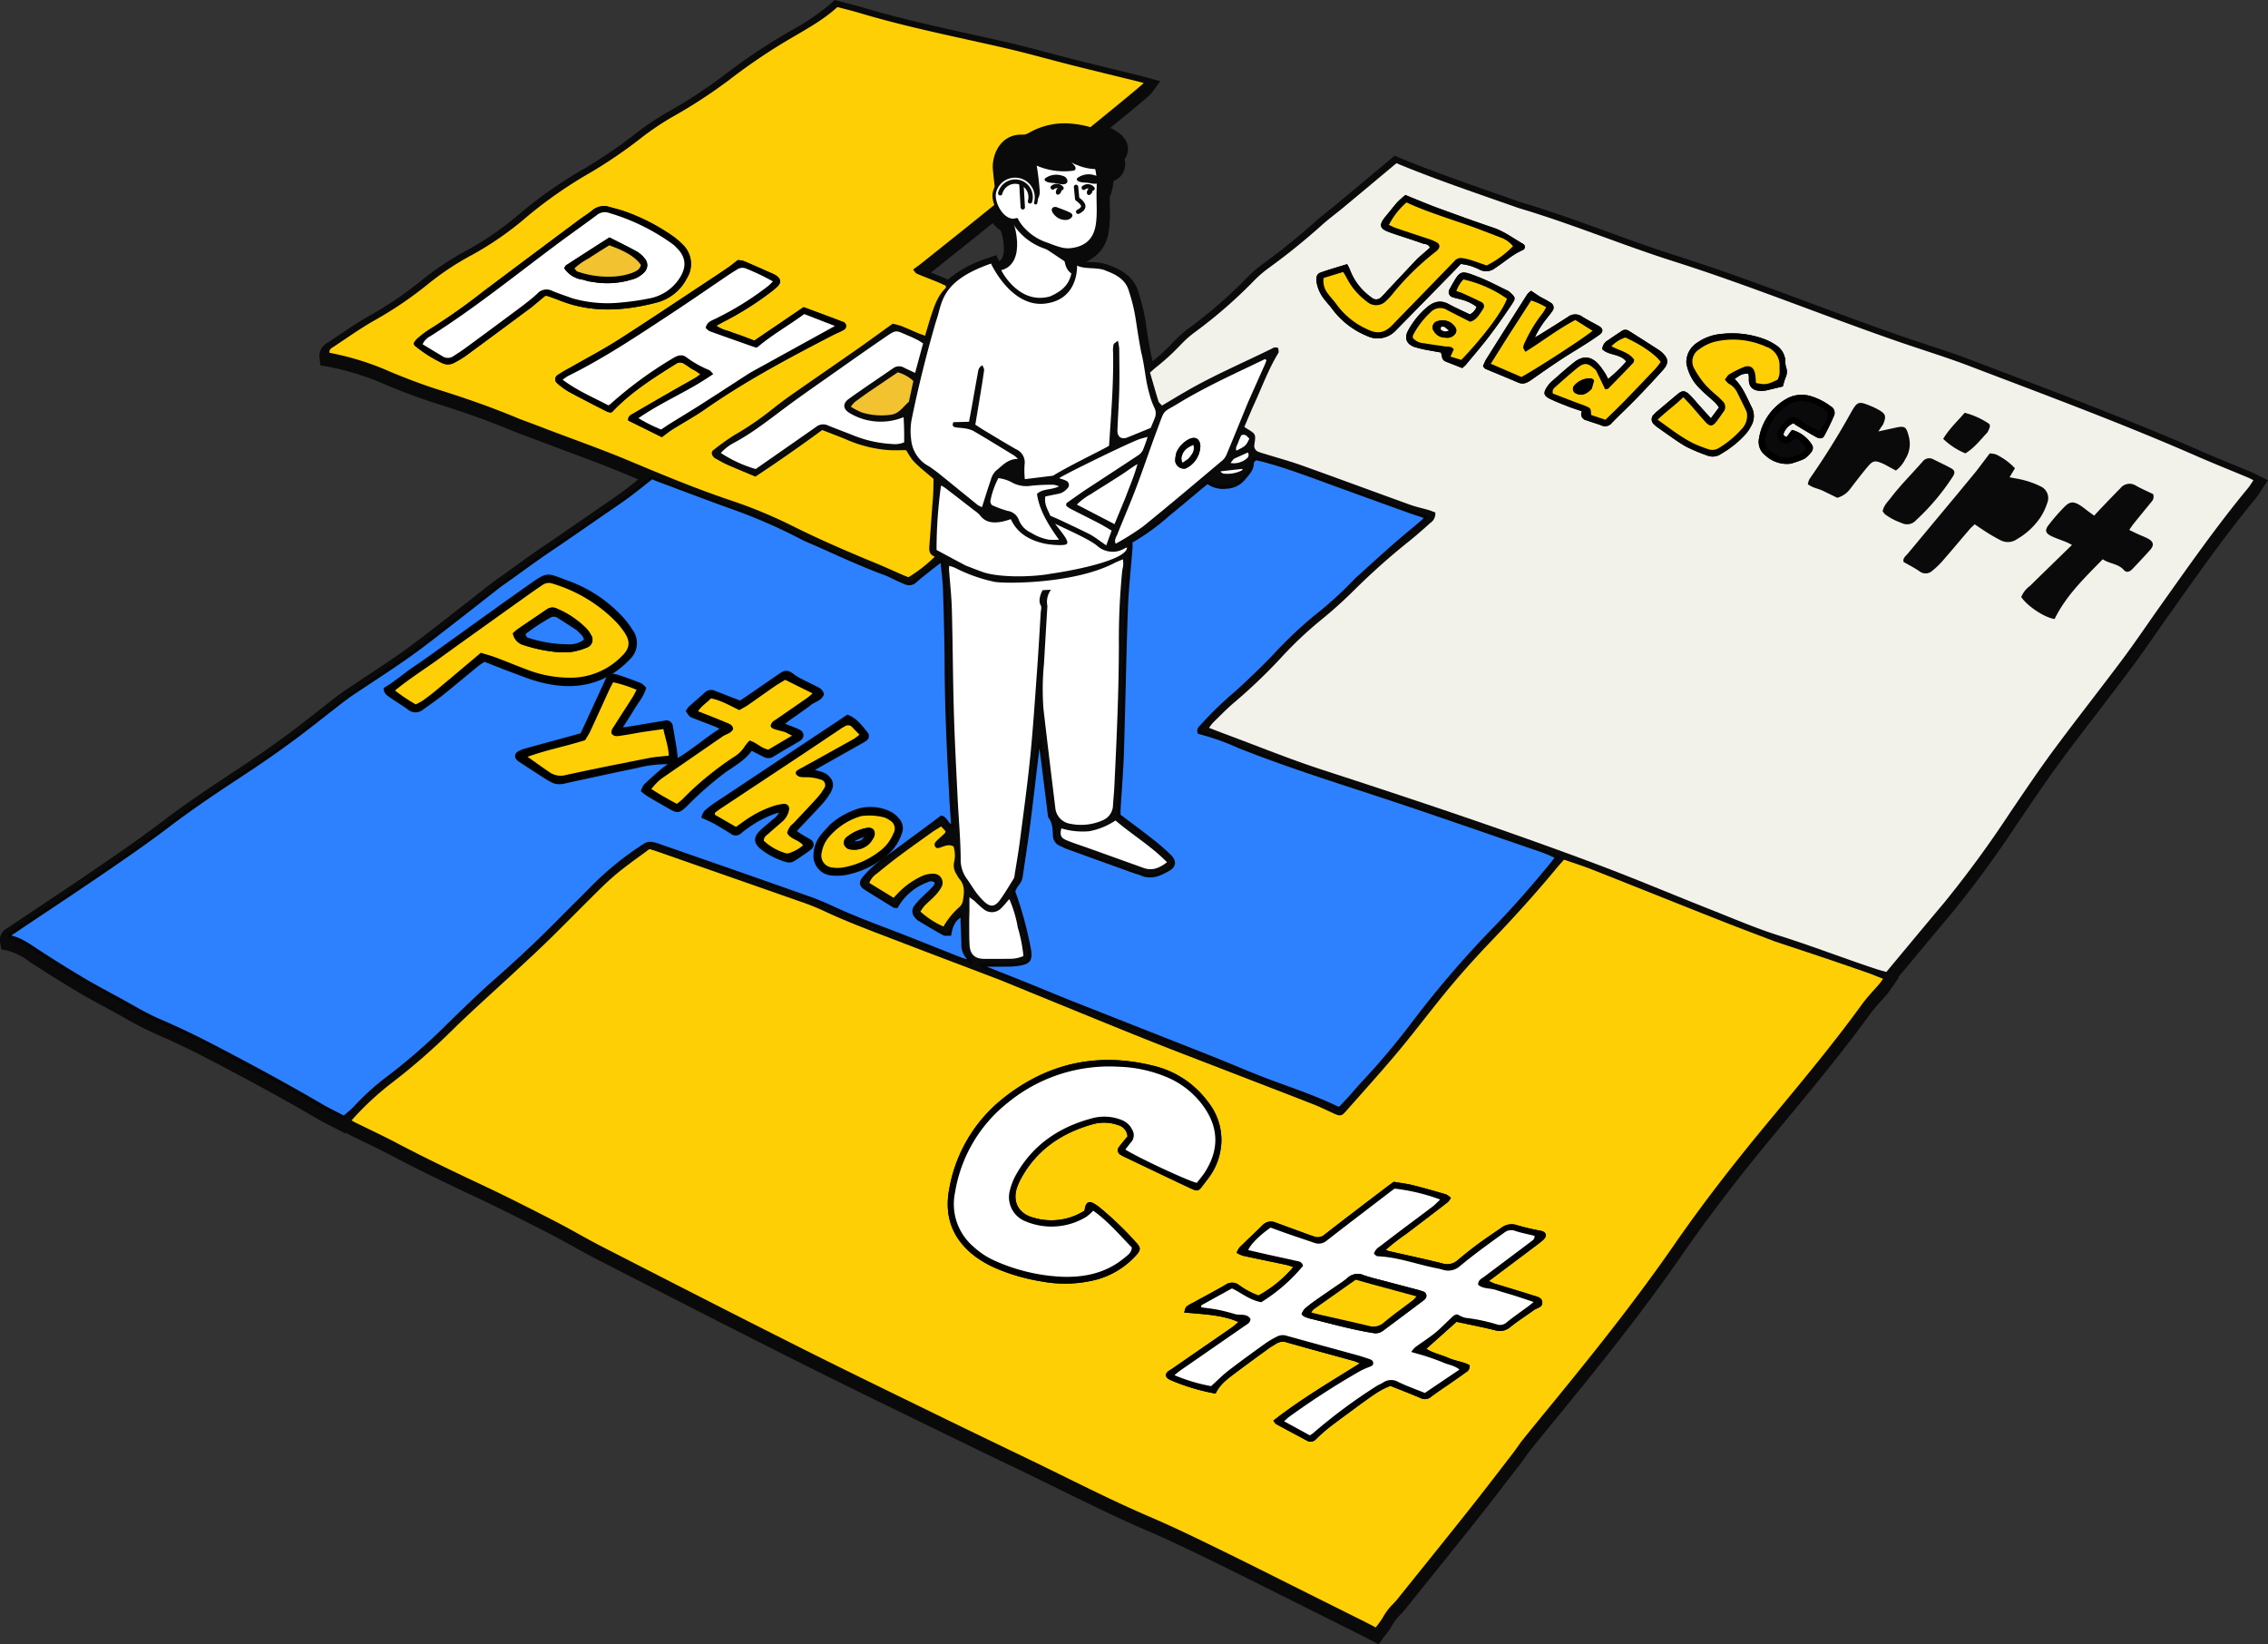 <svg xmlns="http://www.w3.org/2000/svg" width="526" height="381.299" viewBox="0 0 526 381.299">
  <rect x="0" y="0" width="526" height="381.299" fill="#333333" stroke="none"/>
  <g id="组_4111" data-name="组 4111" transform="translate(-2656.726 -1105.287)">
    <path id="路径_3839" data-name="路径 3839" d="M3180.357,1215.487h0c-.156-.076-.3-.148-.469-.235-.318-.162-.618-.315-.959-.457q-1.94-.81-3.886-1.605l-.093-.039c-2.554-1.049-5.2-2.134-7.755-3.255-15-6.571-30.525-12.467-45.538-18.169q-3.7-1.406-7.4-2.815c-3.511-1.339-7.116-2.532-10.639-3.7-1.813-.6-3.687-1.22-5.515-1.851-7.194-2.481-14.454-5.179-21.482-7.791-10.106-3.756-20.558-7.639-31.042-10.964-5.364-1.7-10.771-3.665-16.025-5.574-6.44-2.34-13.1-4.759-19.884-6.77q-2.64-.931-5.268-1.845l-.182-.064c-7.51-2.622-15.276-5.333-22.747-8.422l-1.29-.535-1.447,1.2c-.312.257-.637.526-.961.8l-3.329,2.782q-3.828,3.2-7.663,6.4c-.615.511-1.245,1.008-1.888,1.515-1.125.889-2.289,1.809-3.392,2.822a149.35,149.35,0,0,1-11.84,9.542,29.681,29.681,0,0,0-3.85,3.333,108.629,108.629,0,0,1-13.209,11.5,26.14,26.14,0,0,0-3.682,3.238,45.815,45.815,0,0,1-4.9,4.533c-.112-.565-.243-1.165-.4-1.8-.48-2.569-.755-4.376-.976-5.83a45.379,45.379,0,0,0-1.864-8.3l-.027-.086c-.4-1.274-1.343-4.249-6.475-6.122a10.94,10.94,0,0,0-4.251-.828c-.479-.027-.967-.054-1.4-.107a8.761,8.761,0,0,0,5.2-6.831,29.717,29.717,0,0,0,.3-6.024c-.014-.729-.029-1.479-.018-2.209a10.042,10.042,0,0,0,.787-3.042l.057-.39q.018-.118.035-.235a4.455,4.455,0,0,0,1.577-1.039,4.236,4.236,0,0,0,.96-4.005c.043-.055.086-.111.126-.168a3.98,3.98,0,0,0,.148-4.187,5.908,5.908,0,0,0-2.091-2.091,14.882,14.882,0,0,0-1.485-.822c9.139-7.458,9.361-7.763,9.616-8.113l1.975-2.71-3.565-.986c-.277-.078-.547-.155-.817-.221q-2.458-.606-4.917-1.206l-.294-.073c-3.416-.836-6.948-1.7-10.413-2.572-1.949-.491-3.926-1.015-5.838-1.521-3.2-.847-6.508-1.723-9.811-2.481-2.811-.645-5.741-1.294-8.334-1.867-8.258-1.827-16.8-3.717-25.01-6.169-1.207-.36-2.433-.676-3.619-.98l-.046-.012c-.537-.138-1.079-.277-1.625-.422l-1.227-.326-.935.857a51.125,51.125,0,0,1-8.9,6.073l-.938.549a136.578,136.578,0,0,0-15.111,10.148,116.008,116.008,0,0,1-13.054,8.487,68.024,68.024,0,0,0-7.289,4.91,105.692,105.692,0,0,1-11.564,7.91,103.236,103.236,0,0,0-15.021,10.431,71.651,71.651,0,0,1-12.434,8.657,67.432,67.432,0,0,0-10.608,7.04,85.118,85.118,0,0,1-11.885,8.066c-2.549,1.435-4.976,3.073-7.324,4.657-.8.539-1.6,1.078-2.406,1.612l-.116.072a3.478,3.478,0,0,0-1.883,3.565l.22,1.724,1.717.273a62.334,62.334,0,0,1,13.722,4.325c4.5,1.848,7.982,3.136,11.3,4.177,7.074,2.219,12.941,4.335,18.463,6.662l1.035.388c2.04.761,3.974,1.483,5.9,2.218,1.869.711,3.745,1.408,5.62,2.105,4.256,1.582,8.657,3.217,12.894,4.994q1.5.628,3.056,1.279l-.113.089c-1.277,1.012-2.483,1.968-3.719,2.878-1.356,1-2.787,1.976-4.176,2.926l-.158.108q-.745.509-1.486,1.021l-.513.355q-4.345,3-8.695,6c-.688.473-1.38.939-2.106,1.427-1.017.683-2.067,1.391-3.1,2.115-1.656,1.168-3.324,2.371-4.936,3.533l-.283.2q-1.123.811-2.251,1.62c-.227.164-.458.323-.689.483l-.069.048c-.464.321-.991.684-1.5,1.081q-2.284,1.777-4.559,3.567-3.181,2.5-6.375,4.974c-.692.534-1.381,1.07-2.087,1.618-2.6,2.022-5.289,4.112-8,6.025-2.758,1.945-5.638,3.847-8.424,5.685q-2.183,1.44-4.357,2.892c-.859.577-1.76,1.233-2.837,2.064q-1.927,1.488-3.84,2.995c-2.488,1.951-5.06,3.968-7.639,5.865-3.359,2.47-7,4.993-11.12,7.711-5.387,3.551-11.491,7.576-17.234,11.953-4.839,3.686-9.843,7.141-15.413,10.953-4.473,3.062-9.042,6.109-13.46,9.056q-3.578,2.386-7.145,4.776l-.054.032a3.109,3.109,0,0,0-1.662,3.382l.275,1.548,1.54.319a14.836,14.836,0,0,1,4.906,2.483c.244.162.488.324.733.484,3.366,2.2,6.843,4.373,10.336,6.452,2.323,1.382,4.716,2.677,7.03,3.93l1.456.788c.852.463,1.7.94,2.563,1.427a75.96,75.96,0,0,0,7.12,3.681c4.02,1.734,7.74,3.493,11.373,5.376,10.109,5.239,18.375,9.758,26.014,14.222,1.2.7,2.381,1.3,3.632,1.939l.128.065c.512.261,1.031.525,1.555.8l1.419.744.191-.17c.044.029.088.059.145.1a5.079,5.079,0,0,0,.655.4c1.069.528,2.142,1.049,3.232,1.576,2.162,1.048,4.4,2.132,6.541,3.259,6.95,3.658,14.061,7.034,20.181,9.911,5.46,2.567,10.946,5.363,16.554,8.242,1.819.935,3.643,1.945,5.41,2.924,1.826,1.012,3.714,2.058,5.62,3.035l4.016,2.056c13.659,7,27.783,14.229,41.875,21.31,8.728,4.386,17.642,8.731,26.263,12.932q4.055,1.976,8.108,3.955c5.9,2.885,11.879,5.757,17.661,8.536l.891.428c2.812,1.352,5.735,2.792,8.33,4.069,6.506,3.2,13.233,6.514,20.051,9.43,5.249,2.245,10.5,4.8,15.574,7.275l.135.066c5,2.436,10.027,4.953,14.885,7.386l.256.129q2.94,1.471,5.88,2.94,6.4,3.192,12.8,6.39c.561.28,1.117.571,1.708.879l2.658,1.377,1.175-1.6c.171-.232.342-.451.507-.662l.032-.041a13.413,13.413,0,0,0,1.263-1.817,10.939,10.939,0,0,1,1.99-2.651,17.225,17.225,0,0,0,1.49-1.7l.167-.209q1.986-2.472,3.975-4.944l.176-.22c3.884-4.827,7.9-9.819,11.82-14.757,2.756-3.472,5.5-7.037,8.174-10.5l2.142-2.778c.4-.517.767-1.039,1.138-1.565.412-.585.8-1.138,1.213-1.651,1.79-2.228,3.636-4.48,5.422-6.659l1.639-2c9.327-11.4,19.2-23.735,28.183-36.729,6.131-8.865,13.1-17.953,21.947-28.6l.777-.936c6.989-8.413,14.215-17.113,20.781-26.16a38.129,38.129,0,0,1,2.529-3.015c.477-.532.954-1.065,1.417-1.607a8.59,8.59,0,0,0,.6-.818c.087-.129.187-.275.308-.448l1.747-2.48-.165-.06q1.565-1.877,3.116-3.741l.17-.205c3.006-3.612,6.115-7.347,9.209-11.018a249.092,249.092,0,0,0,15.028-20.506l2-2.944c2.688-3.957,5.469-8.048,8.351-11.943,2.833-3.83,5.769-7.658,8.632-11.391,2.458-3.206,5-6.521,7.463-9.819,1.988-2.663,3.906-5.415,5.759-8.077l.063-.089c1-1.434,2-2.869,3.011-4.293l1.916-2.7c5.8-8.174,11.807-16.626,18.3-24.449a12.291,12.291,0,0,0,.959-1.387c.113-.181.232-.371.364-.569l1.456-2.2Zm-291.285-50.235h0a1.217,1.217,0,0,1-.657.571l-.625-1.374-2,.7a26.688,26.688,0,0,0-9.243,4.993l-.138-.064c-.494-.227-1.053-.485-1.63-.72s-1.137-.454-1.74-.69l-.417-.163q5.126-4.082,10.244-8.178c.145-.116,1.69-1.36,4.1-3.3a7.507,7.507,0,0,0,1.835,1.709C2889.579,1160.889,2889.871,1163.9,2889.073,1165.251Z" fill="#0a0a0a"/>
    <path id="路径_3840" data-name="路径 3840" d="M3162.428,1550.975c4.13,1.378,8.1,2.684,12.052,4.018,3.18,1.072,6.348,2.176,9.52,3.27,1.179.406,2.31.92,3.638,1.4-.368.522-.549.829-.777,1.1-1.354,1.588-2.837,3.081-4.058,4.764-6.756,9.31-14.121,18.135-21.465,26.976-7.729,9.306-15.189,18.81-22.072,28.763-8.751,12.655-18.331,24.679-28.069,36.579-2.363,2.888-4.737,5.767-7.074,8.675-.84,1.046-1.558,2.188-2.378,3.251-3.42,4.429-6.818,8.875-10.3,13.257-5.289,6.662-10.636,13.278-15.963,19.91a17.841,17.841,0,0,1-1.46,1.694,13.229,13.229,0,0,0-2.411,3.2,22.453,22.453,0,0,1-1.637,2.264c-.948-.49-1.786-.935-2.635-1.359q-6.4-3.2-12.8-6.391c-7.01-3.494-14-7.034-21.041-10.464-5.23-2.548-10.466-5.1-15.813-7.388-9.612-4.111-18.878-8.933-28.289-13.456q-9.278-4.46-18.538-8.958c-11.461-5.6-22.949-11.149-34.348-16.876-15.333-7.7-30.6-15.537-45.875-23.359-3.718-1.9-7.312-4.049-11.028-5.957-5.507-2.827-11.025-5.645-16.626-8.278-6.753-3.175-13.483-6.388-20.088-9.864-3.233-1.7-6.549-3.243-9.825-4.862a6.836,6.836,0,0,1-.6-.386,68.158,68.158,0,0,1,9.162-8.561,150.37,150.37,0,0,0,14.971-13.129c4.451-4.3,9.085-8.422,13.624-12.636,2.734-2.539,5.481-5.067,8.149-7.675,3.789-3.705,7.492-7.5,11.269-11.216a64.353,64.353,0,0,1,4.793-4.375c2.32-1.861,4.761-3.571,7.1-5.311.606.185,1.034.3,1.451.444q16.688,5.83,33.37,11.674a56.554,56.554,0,0,1,5.411,2.132c5.811,2.741,11.837,4.944,17.822,7.248,7.517,2.894,15.057,5.729,22.582,8.6,1.463.559,2.905,1.172,4.356,1.763,9.808,4,19.6,8.037,29.431,11.978,6.923,2.775,13.9,5.419,20.854,8.114,6.188,2.4,12.387,4.767,18.564,7.189,1.662.652,3.271,1.445,4.9,2.188,1.4.639,1.756.64,2.741-.473,4.1-4.637,8.264-9.23,12.233-13.981,4.113-4.924,7.945-10.082,12.06-15.006,3.108-3.719,6.378-7.314,9.733-10.814,5.22-5.446,10.264-11.042,15.073-16.853.471-.569.973-1.111,1.531-1.746,2.213.775,4.415,1.465,6.554,2.309,9.713,3.835,19.4,7.73,29.113,11.57C3153.612,1547.635,3157.943,1549.257,3162.428,1550.975Zm-95.788,107.208c2.187-1.534,4.285-3.219,6.767-4.091,2.406.964,4.7,1.842,6.962,2.812a2.191,2.191,0,0,0,2.468-.3c1.483-1.128,3.054-2.14,4.583-3.207,1.162-.811,2.333-1.612,3.47-2.457a1.535,1.535,0,0,0,.836-1.671c-1.447-.8-3.275-.947-4.882-1.667-1.678-.752-3.539-1.082-5.13-2.118l7.015-6.257c2.97.642,6.039,1.233,9.065,1.991a3.7,3.7,0,0,0,3.487-.855c1.754-1.377,3.629-2.6,5.452-3.891.7-.5,1.9-.59,1.882-1.688-.02-1.231-1.243-1.383-2.11-1.666-2.976-.97-5.985-1.84-8.977-2.763a12.756,12.756,0,0,1-1.3-.589c3.663-2.75,7.12-5.342,10.573-7.939.655-.493,1.315-.985,1.939-1.516.97-.827,1.006-1.894-.516-2.2a54.434,54.434,0,0,1-5.439-1.285,3.883,3.883,0,0,0-3.595.537c-1.839,1.272-3.7,2.509-5.5,3.836-1.62,1.2-3.193,2.46-4.734,3.756a3.613,3.613,0,0,1-3.519.727c-4.122-1.027-8.28-1.913-12.422-2.86a5.162,5.162,0,0,1-.7-.3,49.745,49.745,0,0,1,4.645-3.615q4.913-3.7,9.779-7.467a4.129,4.129,0,0,0,.66-.978,4.55,4.55,0,0,0-1.117-.791c-2.573-.75-5.151-1.49-7.751-2.14-1.365-.342-2.776-.5-4.369-.772-.644.475-1.427,1.035-2.192,1.619-4.626,3.531-9.265,7.046-13.855,10.624a2.42,2.42,0,0,1-2.493.424c-1.619-.564-3.227-1.162-4.838-1.75-1.331-.485-2.658-.979-3.99-1.461a2.682,2.682,0,0,0-3.075.615c-1.743,1.737-3.557,3.4-5.309,5.132a5.563,5.563,0,0,0-.692,1.26,7.688,7.688,0,0,0,1.453.678c3.351.729,6.712,1.407,10.066,2.122.532.113,1.043.323,1.619.505a28.473,28.473,0,0,1-8.066,6.592,18.126,18.126,0,0,1-4.49-2.4,2.6,2.6,0,0,0-3.1-.118c-2.57,1.513-5.222,2.886-7.836,4.323a5.63,5.63,0,0,0-1.316.831c-.25.25-.29.71-.5,1.3,4.329.438,8.52.464,12.611,2.207-.581.483-1.044.931-1.567,1.293q-6.9,4.781-13.81,9.54c-.594.412-1.363.679-1.488,1.543.216.753.859.991,1.476,1.26a48.342,48.342,0,0,0,10.073,2.972c.989-2.1,2.685-3.347,4.348-4.6,2.619-1.978,5.275-3.909,7.929-5.841.6-.437,1.255-.8,1.892-1.191a2.736,2.736,0,0,1,2.342-.237c5.163,1.472,10.348,2.865,15.522,4.3.42.116.816.314,1.421.552-6.878,4.318-13.733,8.322-20.055,13.292.283.362.411.67.639.795,2.356,1.288,4.73,2.542,7.094,3.815a1.725,1.725,0,0,0,2.223-.371,38.034,38.034,0,0,1,3.007-2.671C3061.562,1661.9,3063.984,1660.153,3066.64,1658.183Zm-32.456-60.758a14.052,14.052,0,0,0-3.068-9.144,21.969,21.969,0,0,0-12.818-8.454c-12.7-3.148-24.306-.652-34.557,7.44a34.38,34.38,0,0,0-12.651,21.016c-1.285,6.58.772,11.925,6.159,15.908a24.456,24.456,0,0,0,4.453,2.543,45.054,45.054,0,0,0,10.714,3.121,29.437,29.437,0,0,0,12.876-.422,19.176,19.176,0,0,0,9.032-5.537c1.2-1.263,1.227-1.873.076-3.071a75.63,75.63,0,0,0-8.554-8.2,9.313,9.313,0,0,0-1.5-.969c-.834-.409-1.4-.13-1.693.779a9.552,9.552,0,0,0-.22,1.027,14.375,14.375,0,0,1-11.918,1.591c-3.532-.968-4.914-3.879-3.6-7.333a16.693,16.693,0,0,1,1.3-2.591c3.684-6.169,9.272-9.775,16.046-11.689a9.582,9.582,0,0,1,5.952.172,2.882,2.882,0,0,1,2.195,2.631c-.616.758-1.311,1.536-1.916,2.378a1.193,1.193,0,0,0,.364,1.907,3.958,3.958,0,0,0,.583.328c5.183,2.472,10.355,4.968,15.558,7.4,1.762.823,1.852.729,3.1-.927q.471-.627.95-1.246A14.954,14.954,0,0,0,3034.184,1597.425Z" transform="translate(-94.19 -227.411)" fill="#ffcf06"/>
    <path id="路径_3841" data-name="路径 3841" d="M3317,1197.272c12.265,3.632,23.905,8.537,35.922,12.348,17.715,5.617,34.912,12.682,52.47,18.737,5.359,1.848,10.79,3.5,16.083,5.523,17.7,6.75,35.472,13.335,52.835,20.941,3.894,1.706,7.848,3.276,11.771,4.915.392.163.764.371,1.3.635a20.907,20.907,0,0,1-1.174,1.755c-7.251,8.739-13.745,18.042-20.319,27.283-2.941,4.134-5.768,8.352-8.8,12.416-5.312,7.113-10.82,14.081-16.1,21.218-3.459,4.675-6.7,9.517-9.973,14.325a254.158,254.158,0,0,1-15.317,20.952c-4.47,5.3-8.892,10.645-13.43,16.083-.774-.216-1.56-.4-2.322-.654-7.574-2.5-15.01-5.393-22.627-7.789-5.254-1.653-10.342-3.847-15.475-5.876-9.017-3.564-17.949-7.349-27.027-10.75-20.884-7.826-42.041-14.869-63.25-21.762-7.653-2.487-15.123-5.542-22.675-8.341-1.173-.435-2.338-.894-3.715-1.421a11.259,11.259,0,0,1,.9-1.186c1.6-1.561,3.155-3.185,4.856-4.632a124.6,124.6,0,0,0,11-10.509,88.934,88.934,0,0,1,9.449-8.889c2.6-2.111,5.094-4.382,7.475-6.742a158.693,158.693,0,0,1,12.7-11.312c1.69-1.349,3.309-2.791,4.917-4.239a2.581,2.581,0,0,0,1.178-2.444c-.486-.179-1.009-.4-1.552-.563-1.428-.419-2.9-.722-4.293-1.225-8.348-3.012-16.668-6.1-25.026-9.087-2.876-1.028-5.833-1.831-8.753-2.738a13.811,13.811,0,0,1-1.484-.487,1.452,1.452,0,0,1-.854-1.625c.356-2.441.355-2.441-1.709-3.7-.185-.112-.36-.24-.62-.414.771-1.8,1.5-3.59,2.306-5.349,1.8-3.929,3.285-8.009,5.538-11.725.039-.064.1-.133.1-.2a2.43,2.43,0,0,0-.12-1.008c-.088-.156-.526-.163-.8-.147a1.8,1.8,0,0,0-.61.261c-6.623,3.267-13.432,6.159-19.836,9.862-1.867,1.079-3.713,2.193-5.678,3.355-.309-.369-.707-.647-.821-1.014-.685-2.2-1.3-4.413-1.951-6.635.5-.443.875-.793,1.269-1.119a54.53,54.53,0,0,0,5.94-5.433,24.072,24.072,0,0,1,3.363-2.943,109.652,109.652,0,0,0,13.489-11.755,27.329,27.329,0,0,1,3.551-3.066,151.948,151.948,0,0,0,12.022-9.692c1.646-1.513,3.469-2.83,5.192-4.26q5.508-4.578,11-9.182c.452-.378.908-.752,1.323-1.1C3297.948,1190.731,3307.418,1193.894,3317,1197.272ZM3293.493,1209q-3.449,3.667-6.9,7.335a21.561,21.561,0,0,1-1.531,1.627,1.575,1.575,0,0,1-2.229.025,13.8,13.8,0,0,1-5-6.446,10.369,10.369,0,0,0-.64-1.269c-2.117.659-4.185,1.238-6.2,1.961-.894.321-1.019,1.228-.9,2.093a8.553,8.553,0,0,0,1.78,4.053c.639.827,1.368,1.586,1.976,2.433a19.014,19.014,0,0,0,7.89,6.076,5.73,5.73,0,0,0,6.769-1.266q6.59-6.709,13.167-13.43c.621-.633,1.226-1.28,1.878-1.961a12.14,12.14,0,0,1,4.291,1.275,3.339,3.339,0,0,0,3.721-.363c2.129-1.37,4-3.127,6.374-4.137a.8.8,0,0,0,.018-1.454c-2.251-1.3-4.329-2.878-6.846-3.726-4.311-1.453-8.587-3.013-12.861-4.574-2.029-.742-4.021-1.589-6.027-2.392-.473-.189-.939-.392-1.5-.626a21.066,21.066,0,0,0-1.858,1.653c-.945,1.055-1.794,2.195-2.708,3.278-1.97,2.333-1.121,3.012,1.122,3.8,2.46.87,4.96,1.626,7.419,2.5.574.2,1.389.087,1.7.991C3295.523,1207.23,3294.627,1208.01,3293.493,1209Zm62.389,24.294a10.63,10.63,0,0,0,3.275,5.974c1.018,1.083,2.21,2,3.3,3.024a12.1,12.1,0,0,1,.991,1.2l-1.889,2.538c-1.151-1.283-2.189-2.443-3.231-3.6a26.3,26.3,0,0,0-1.812-1.978c-1.036-.937-1.642-.9-2.734.016q-2.229,1.87-4.45,3.749a8.643,8.643,0,0,0-.983.91,1.524,1.524,0,0,0,.094,2.361,4.389,4.389,0,0,0,.677.584c2.21,1.524,4.357,3.158,6.667,4.515a43.242,43.242,0,0,0,4.934,2.064,3.359,3.359,0,0,0,3.183-.365,23.184,23.184,0,0,0,5.877-4.776,8.881,8.881,0,0,0,1.1-1.678,4.468,4.468,0,0,0,.188-4.3c-1.17-2.306-2.076-4.785-4-6.641,1.659-1.146,1.659-1.146,3.131-1.244a.617.617,0,0,1,.1.194,5.091,5.091,0,0,1,.075.887c-.143,2.446,1.456,3.089,3.468,2.917a6.094,6.094,0,0,0,.88-.164c1.148-.271,2.294-.549,3.526-.845.2-.662.369-1.384.637-2.068a3.048,3.048,0,0,0,.125-2.38,4.037,4.037,0,0,1-.168-1.32,4.659,4.659,0,0,0-2.109-3.763,12.85,12.85,0,0,0-2.758-1.447,21.527,21.527,0,0,0-10.134-1.18,11.217,11.217,0,0,0-5.408,1.984A5.4,5.4,0,0,0,3355.881,1233.295Zm108.256,30.307c-1.332-.646-2.7-1.227-3.986-1.956a2.719,2.719,0,0,0-3.626.608c-1.52,1.539-3.016,3.1-4.515,4.662-.506.527-.989,1.075-1.548,1.684-.513-.371-.928-.666-1.338-.968-.66-.487-1.284-1.032-1.981-1.458-1.5-.917-2.341-.877-3.594.393a46.176,46.176,0,0,0-3.669,4.214c-.946,1.225-.712,1.929.743,2.608,1.079.5,2.221.871,3.326,1.322.439.18.854.419,1.365.672-3.338,3.254-6.549,6.369-9.74,9.506a5.94,5.94,0,0,0-2.03,2.576c1.4,2.112,5.416,4.788,7.735,5.1,2.636-5.4,6.932-9.533,11.167-13.854,1.563,1.075,3.581.993,4.913,2.509.567.645,1.308.446,1.96-.239,1.389-1.459,2.769-2.928,4.112-4.428.992-1.109.817-1.939-.542-2.659-.724-.383-1.5-.661-2.248-1-.663-.3-1.314-.631-2.05-.985.381-.545.654-.988.978-1.391,1.263-1.57,2.542-3.126,3.814-4.689C3463.848,1265.258,3464.482,1264.768,3464.138,1263.6Zm-41.058-5.278c-1.614,1.955-3.222,3.915-4.844,5.864q-5.51,6.62-11.022,13.237c-.452.545-1.17.99-.97,1.906,1.213.7,2.473,1.334,3.632,2.118a2.283,2.283,0,0,0,2.9.045,18.731,18.731,0,0,0,2.565-2.457c2.113-2.41,4.164-4.875,6.252-7.308.325-.379.719-.7,1.155-1.121,1.079.718,2.048,1.4,3.055,2.023.948.587,1.918,1.146,2.911,1.654a3.657,3.657,0,0,0,3.828-.228,16.666,16.666,0,0,0,5.512-5.148,14.1,14.1,0,0,0,1.509-3.219,2.988,2.988,0,0,0-1.645-3.935,18.92,18.92,0,0,0-3.541-1.325c-1.113-.324-2.275-.48-3.54-.736l1.247-2.086a14.673,14.673,0,0,0-4.378-3.2,6.579,6.579,0,0,0-1.456-.255Zm-89.186-11.424c.779.258,1.571.482,2.333.785a1.992,1.992,0,0,0,2.391-.626c1.876-1.922,3.845-3.753,5.714-5.682,2.077-2.143,4.124-4.319,6.107-6.549,1.459-1.64,1.318-2.738-.333-4.191a4.392,4.392,0,0,0-.53-.413c-2.322-1.489-4.639-2.986-6.978-4.448a1.447,1.447,0,0,0-1.684-.029c-1.043.716-2.119,1.384-3.136,2.132a2.552,2.552,0,0,0-1.4,2.1c1.448,1.508,4.116,1,5.56,2.853a32.124,32.124,0,0,1-4.2,4.047c-.279-.518-.46-.928-.705-1.3a18.1,18.1,0,0,0-1.433-2c-1.737-1.959-3.666-2.192-5.717-.582-1.818,1.427-3.535,2.985-5.273,4.511a6.441,6.441,0,0,0-1.011,1.19c-.973,1.408-.839,2.1.673,2.823,1.412.674,2.877,1.24,4.335,1.809.967.378,1.964.678,3.041,1.045a1.459,1.459,0,0,0,1.076,2.111C3333.006,1246.594,3333.289,1246.688,3333.894,1246.9Zm-12.108-29.152-1.912-1.3a4.91,4.91,0,0,0-.919.852q-4.8,7.542-9.555,15.118a11.439,11.439,0,0,0-.689,1.547c.253.274.37.5.552.581,2.536,1.072,5.091,2.1,7.619,3.19,1.227.53,2.139.006,3.088-.659,2.2-1.539,4.393-3.079,6.631-4.556,1.99-1.314,4.044-2.53,6.056-3.812,1.068-.681,2.13-1.376,3.147-2.129.855-.633.764-1.4-.172-1.93-1.294-.732-2.634-1.391-3.888-2.186a2.772,2.772,0,0,0-3.321.029c-2.058,1.345-4.157,2.63-6.242,3.936-.34.214-.694.4-1.46.846a22.14,22.14,0,0,1,2.85-4.515c.4-.535.86-1.036,1.214-1.6a1.266,1.266,0,0,0-.374-1.939A29.809,29.809,0,0,0,3321.786,1217.748Zm-7.238-1.276c-2.289-1.082-4.523-2.3-6.876-3.215-4.334-1.684-4.182-1.693-6.645,2.69a1.484,1.484,0,0,0-.1.2,1.208,1.208,0,0,0,.753,1.786c.553.211,1.154.295,1.719.478a10.072,10.072,0,0,1,3.825,1.747,3.169,3.169,0,0,1-1.564,1.765c-1.724-.836-3.361-1.56-4.93-2.409-1.852-1-3.428-.555-4.937.685a19.072,19.072,0,0,0-4.374,5.33c-1.026,1.785-.543,3.238,1.375,3.94a29.006,29.006,0,0,0,4.129.918c.709.146,1.424.26,2.063.375.337,1.786.351,1.809,1.593,2.3,1.086.431,2.176.854,3.317,1.3a7.568,7.568,0,0,0,.824-.743c1.808-2.181,3.666-4.323,5.378-6.576,1.847-2.429,3.608-4.927,5.3-7.468C3316.391,1218.091,3316.279,1217.948,3314.548,1216.472Zm86.967,30.943c.754-1.842.621-2.385-.938-3.3a16.51,16.51,0,0,0-2.212-1.059c-2.53-1.013-2.865-.9-4.244,1.523a175.487,175.487,0,0,1-9.686,15.525,4.154,4.154,0,0,0-.381,1.2c1.129.875,2.438,1.008,3.559,1.559s2.258,1.1,3.265,1.593a5.662,5.662,0,0,0,3.147-2.27c1.274-1.649,2.535-3.311,3.875-4.906,1.233-1.467,1.708-1.54,3.486-.776.613.264,1.188.617,1.779.93.445.236.889.473,1.316.7a7.25,7.25,0,0,0,2.166-2.638,6.488,6.488,0,0,0,.789-5.356c-.547-2.183-.917-2.416-3.09-1.934-1.2.266-2.4.524-3.946.862C3400.854,1248.385,3401.1,1248.024,3401.515,1247.415Zm-21.433,9.124a20.872,20.872,0,0,0,3.134-1.111,6.137,6.137,0,0,0,1.719-1.682,1.4,1.4,0,0,0,.007-1.684,7.774,7.774,0,0,0-4.585-3.353l-1.2,1.615c-.655-.131-.881-.463-.634-.978a3.981,3.981,0,0,1,2.2-2.173c.243.176.462.363.707.509,1.524.914,3.036,1.852,4.592,2.71.6.328,1.4.479,1.8-.246a51.606,51.606,0,0,0,2.332-4.792,1.725,1.725,0,0,0-.808-2.129,14.752,14.752,0,0,0-4.549-2.327,7.211,7.211,0,0,0-5.436.45,12.957,12.957,0,0,0-6.633,9.312,3.959,3.959,0,0,0,1.492,3.981A7.335,7.335,0,0,0,3380.082,1256.539Zm25.815,4.771c-.812.971-1.669,1.909-2.424,2.923-.781,1.049-1.834,1.956-2.068,3.364a5.947,5.947,0,0,0,.6.732,14.691,14.691,0,0,0,3.737,1.948,2.793,2.793,0,0,0,3.426-.645,52.369,52.369,0,0,0,8.474-10.053c.626-.961.516-1.5-.442-2.018-1.306-.712-2.661-1.333-3.994-2a1.95,1.95,0,0,0-2.582.551C3409.139,1257.788,3407.614,1259.421,3405.9,1261.309Zm19.825-12.046c.672-1.3.75-1.749.112-2.131a18.277,18.277,0,0,0-5.4-2.391c-1.73,2-3.592,3.7-4.991,6.052a16.522,16.522,0,0,0,5.139,3.358C3422.651,1252.915,3423.989,1251.115,3425.722,1249.264Z" transform="translate(-308.046 -43.729)" fill="#f2f2eb"/>
    <path id="路径_3842" data-name="路径 3842" d="M2880,1419.188c.137,1.985.258,3.762.39,5.693-1.427-.315-1.554-1.971-2.658-2.162-1.076.809-2.057,1.555-3.047,2.287-4.018,2.974-8.068,5.909-12.042,8.941a18.854,18.854,0,0,0-2.979,3.01c-.74.894-.54,1.6.45,2.227,2.207,1.393,4.431,2.76,6.655,4.126.111.068.282.038.579.07a13.348,13.348,0,0,1,7.117-5.975,1.786,1.786,0,0,1,1.9.109c.4.683-.028,1.181-.419,1.6-.817.868-1.72,1.655-2.559,2.5a14.75,14.75,0,0,0-1.633,1.83,1.688,1.688,0,0,0,.125,2.263,2.47,2.47,0,0,0,.624.636c1.915,1.147,3.83,2.3,5.782,3.378.334.186.841.063,1.378.087.317-1.789.9-3.356,2.536-4.261.55.271.333.765.351,1.159.083,1.788.139,3.577.2,5.366a4.177,4.177,0,0,0,1.056,3.083c.177.174.217.485.462,1.073-.992-.319-1.689-.5-2.353-.762-5.9-2.32-11.77-4.723-17.7-6.959-4.051-1.527-8.067-3.12-11.993-4.944-1.689-.785-3.417-1.505-5.173-2.126q-13.184-4.661-26.393-9.251-4.012-1.4-8.029-2.794a11.014,11.014,0,0,0-2.143-.614,2.383,2.383,0,0,0-1.455.323,70.293,70.293,0,0,0-12.635,10.288c-2.358,2.392-4.76,4.741-7.121,7.13q-7.163,7.251-14.826,13.972c-3.7,3.245-7.224,6.7-10.758,10.129a140.027,140.027,0,0,1-13.954,12.254,57.511,57.511,0,0,0-7.991,7.168c-.748.809-1.643,1.482-2.546,2.285-1.807-.948-3.555-1.779-5.221-2.752-8.57-5.008-17.3-9.711-26.116-14.279-3.779-1.958-7.613-3.76-11.522-5.447-3.277-1.413-6.348-3.306-9.495-5.015-2.817-1.531-5.653-3.034-8.406-4.674q-5.192-3.091-10.253-6.4c-2.053-1.343-4.024-2.8-6.438-3.3-.125-.706.386-.856.72-1.079,6.874-4.618,13.793-9.17,20.627-13.847,5.234-3.582,10.467-7.181,15.508-11.022,5.53-4.214,11.31-8.04,17.105-11.861,3.8-2.5,7.553-5.084,11.218-7.78,3.907-2.874,7.681-5.928,11.522-8.892.885-.683,1.785-1.352,2.714-1.975,4.274-2.87,8.618-5.641,12.823-8.606,3.473-2.45,6.8-5.1,10.169-7.7,3.663-2.828,7.288-5.7,10.94-8.547.706-.549,1.461-1.036,2.188-1.558,2.484-1.782,4.954-3.584,7.452-5.345,1.707-1.2,3.457-2.344,5.179-3.527q4.612-3.169,9.212-6.355c1.963-1.358,3.953-2.681,5.875-4.095,1.855-1.365,3.639-2.826,5.589-4.35.442.178.979.407,1.525.611,5.59,2.085,11.163,4.215,16.777,6.231a125.923,125.923,0,0,1,16.013,6.912c.462.242.923.493,1.4.7,6.1,2.606,12.073,5.527,18.316,7.808,1.045.382,2.027.938,3.042,1.4.608.279,1.217.56,1.842.8a2.036,2.036,0,0,0,2.236-.5c1.751-1.5,3.593-2.9,5.41-4.327a2.858,2.858,0,0,1,.741-.252c.21,2.286.523,4.483.594,6.687.186,5.741.349,11.486.373,17.23C2878.9,1397.822,2879.421,1408.4,2880,1419.188Zm-79.46-29.587c.737-.508,1.508-.974,2.2-1.535a20.234,20.234,0,0,0,2.483-2.244,4.786,4.786,0,0,0,.584-6.355,20.077,20.077,0,0,0-2.6-3.341,31.674,31.674,0,0,0-12.284-7.966c-4.889-1.773-4.274-2.158-8.952,1.13-6.408,4.5-12.743,9.11-19.114,13.666-2.367,1.692-4.711,3.42-7.13,5.033-2.375,1.583-4.5,3.513-6.963,4.943.032.923.74,1.3,1.329,1.713,1.341.943,2.758,1.781,4.083,2.745a2.367,2.367,0,0,0,3.071.1c1.568-1.132,3.171-2.223,4.68-3.43,2.795-2.235,5.527-4.549,8.3-6.811a17.39,17.39,0,0,1,1.516-1c2.2.858,4.341,1.724,6.505,2.526,2.095.776,4.176,1.632,6.33,2.2,5.184,1.362,10.327,1.45,15.269-1.052.185-.093.431-.066.658.226l-6.174,13.393c-.733.205-1.448.409-2.164.605-3.665,1-7.334,1.995-10.993,3.019a5.22,5.22,0,0,0-1.611.724.791.791,0,0,0-.1,1.194,3,3,0,0,0,.684.551c1.618,1.06,3.238,2.12,4.868,3.163a25.786,25.786,0,0,0,2.674,1.6,3.969,3.969,0,0,0,1.7.269,7.787,7.787,0,0,0,1.536-.291c5.32-1.142,10.63-2.327,15.962-3.408a28.81,28.81,0,0,1,7.079-.935c.3.014.761-.2.875.449a21.567,21.567,0,0,0-1.791,1.266c-1.353,1.165-2.684,2.358-3.978,3.588a4.334,4.334,0,0,0-.609,1.213,15.415,15.415,0,0,0,1.3.976c1.472.88,2.959,1.735,4.448,2.586,2.5,1.427,2.508,1.43,4.568-.562a79.044,79.044,0,0,1,8.41-7.361c2.267-1.645,4.823-2.939,6.433-5.359,1.135.575,2.127,1.079,3.119,1.58a1.788,1.788,0,0,0,1.894-.11c1.775-1.091,3.587-2.123,5.382-3.183a6.385,6.385,0,0,0,.934-.6.988.988,0,0,0-.093-1.683,7.628,7.628,0,0,0-1.209-.568c-.874-.354-1.755-.69-2.864-1.123a27.768,27.768,0,0,1,3.173-2.348c1.063-.819,2.211-1.53,3.246-2.381.95-.781,2.378-.97,2.9-2.208-.155-.862-.787-1.147-1.381-1.451-1.261-.644-2.541-1.252-3.8-1.909a11.649,11.649,0,0,1-1.685-1.055c-1.083-.831-1.658-.9-2.755-.153-2.709,1.851-5.405,3.717-8.11,5.574-.482.33-.977.641-1.288.845-2.137-.831-4.08-1.573-6.012-2.344a1.786,1.786,0,0,0-2.04.426c-1.157,1.05-2.359,2.051-3.522,3.095a5.41,5.41,0,0,0-.639.83c.7,1.019.691,1.034,1.456,1.334,1.736.678,3.481,1.331,5.213,2.017.439.174.846.433,1.468.757-3.809,2.326-6.919,5.25-10.729,7.4-.125-1.111-.191-2-.329-2.873-.266-1.684-.569-3.363-.861-5.043a1.121,1.121,0,0,0-1.465-.99c-3.016.487-6.026,1.009-9.041,1.5a9.778,9.778,0,0,1-1.361.008c1.077-1.694,2.068-3.179,2.982-4.71s2.116-2.872,2.663-4.7a4.227,4.227,0,0,0-1.008-.847c-1.8-.7-3.62-1.382-5.468-1.958C2801.788,1389.761,2801.074,1389.913,2800.54,1389.6Zm49.2,22.879-2.068-.548a6.823,6.823,0,0,1,.79-.652q5.254-2.971,10.518-5.926a9.853,9.853,0,0,0,1.141-.7.918.918,0,0,0,.215-1.383c-1.259-1.545-2.437-3.2-4.367-3.951-.879.591-1.676,1.131-2.478,1.664q-14.065,9.344-28.126,18.692a19.7,19.7,0,0,0-2.289,1.781,3.709,3.709,0,0,0-.572,1.135c1,.476,1.891.842,2.726,1.31q1.948,1.091,3.829,2.3a1.488,1.488,0,0,0,2.023-.082c.39-.345.815-.652,1.238-.958a25.42,25.42,0,0,1,7.083-3.752,7.2,7.2,0,0,1,1.27-.162,4.882,4.882,0,0,1-1.9,2.331c-.992.9-2.082,1.706-3.015,2.663-1.2,1.227-1.133,2.348.172,3.449a16.383,16.383,0,0,0,6.138,3.106,1.839,1.839,0,0,0,1.252-.2,25.507,25.507,0,0,0,2.208-1.449,17.938,17.938,0,0,0,1.8-1.312.973.973,0,0,0-.187-1.678c-.552-.376-1.162-.666-1.734-1.016-.554-.339-1.091-.706-1.662-1.078a5.153,5.153,0,0,1,.432-.671c1.839-1.954,3.712-3.876,5.515-5.861a16,16,0,0,0,1.994-2.683c.935-1.607.641-2.77-.831-3.867A5.865,5.865,0,0,0,2849.744,1412.48Zm2.448,12.168c-.791.889-1.654,1.724-2.353,2.68a6.992,6.992,0,0,0-1.359,3.738,4.2,4.2,0,0,0,3.942,4.786,11.725,11.725,0,0,0,3.334-.164,20.829,20.829,0,0,0,9-4.3,10.914,10.914,0,0,0,3.414-4.9,2.988,2.988,0,0,0-.607-3.323,5.675,5.675,0,0,0-1.707-1.406,10.318,10.318,0,0,0-7.19-.733A17.731,17.731,0,0,0,2852.193,1424.648Z" transform="translate(-2.679 -127.898)" fill="#2d81ff" stroke="#050505" stroke-miterlimit="10" stroke-width="0.75"/>
    <path id="路径_3843" data-name="路径 3843" d="M3234.449,1362.4a87.15,87.15,0,0,1-9.546,8.69,97.526,97.526,0,0,0-9.87,9.418c-2.82,2.873-5.715,5.683-8.714,8.368a82.2,82.2,0,0,0-7.708,7.472c-.373.433-.942.795-.668,1.58a56.132,56.132,0,0,1,9.173,3.244c10.265,4.084,20.775,7.444,31.268,10.875,12.687,4.148,25.28,8.585,37.913,12.9a35.363,35.363,0,0,1,4.652,1.9c-.577.735-1.016,1.32-1.482,1.884-4.372,5.3-8.881,10.474-13.7,15.373a233.623,233.623,0,0,0-18.177,21.254,171.085,171.085,0,0,1-11.525,13.7c-1.081,1.133-2.074,2.349-3.123,3.512-.791.877-1.608,1.731-2.322,2.5a2.537,2.537,0,0,1-.649-.06c-5.039-2.453-10.346-4.222-15.587-6.169-4.542-1.687-8.981-3.65-13.487-5.435-10.885-4.312-21.786-8.581-32.673-12.89-3.466-1.372-6.9-2.822-10.358-4.217-2.973-1.2-5.958-2.369-8.937-3.552a2.671,2.671,0,0,1-1.308-.886c2.145,0,4.291.034,6.434-.015a13.878,13.878,0,0,0,2.876-.344c1.443-.343,1.824-.95,1.742-2.4a2.94,2.94,0,0,0-.046-.445,84.592,84.592,0,0,0-3.736-13.86,6.558,6.558,0,0,1,.92-1.7,3.393,3.393,0,0,0,.857-2c.559-3.836,1.175-7.664,1.669-11.507.75-5.842,1.413-11.7,2.123-17.543a2.909,2.909,0,0,1,.672-1.651c.09.757.174,1.515.27,2.272.094.74.207,1.477.3,2.218q.749,5.991,1.493,11.984a1.406,1.406,0,0,0,.13.648c.986,1.264.983,2.781,1.073,4.252a2.21,2.21,0,0,0,1.374,2.1c.544.243,1.069.534,1.627.736q7.779,2.825,15.568,5.623c.491.177,1.017.268,1.489.483,2.344,1.066,4.39.109,6.347-1.007,1.425-.813,1.527-1.907.314-3.108a46.854,46.854,0,0,0-4.042-3.531c-2.523-1.983-5.107-3.887-7.733-5.874,0-.457-.026-.965,0-1.469.259-4.393.635-8.782.774-13.178.349-11.034.518-22.075.914-33.107.173-4.835.725-9.656,1.094-14.485a8.135,8.135,0,0,0-.057-1.076c.087-.119.146-.29.263-.351a50.173,50.173,0,0,0,8.325-6.026c2.6-2.123,5.165-4.295,7.747-6.442.456-.378.923-.742,1.466-1.176a6.03,6.03,0,0,0,4.4,1.145,5.444,5.444,0,0,0,4.059-2.021c.906-1.107,1.939-2.031,1.926-3.616,0-.295.4-.593.689-1,.656.145,1.3.264,1.938.433,4.907,1.313,9.662,3.077,14.426,4.82q9.77,3.575,19.564,7.085c1.171.422,2.365.784,3.76,1.243a9.8,9.8,0,0,1-.915,1.064c-2.159,1.838-4.367,3.62-6.5,5.491C3240.306,1357.073,3237.445,1359.693,3234.449,1362.4Z" transform="translate(-263.1 -122.783)" fill="#2d81ff" stroke="#050505" stroke-miterlimit="10" stroke-width="0.75"/>
    <path id="路径_3844" data-name="路径 3844" d="M2865.42,1204.311c-6.211-2.617-12.4-4.772-18.669-6.738-3.764-1.181-7.461-2.609-11.112-4.11a64.157,64.157,0,0,0-14.24-4.469c-.109-.855.532-1.115.981-1.411,3.172-2.1,6.278-4.318,9.585-6.179a87.087,87.087,0,0,0,12.208-8.286,64.752,64.752,0,0,1,10.242-6.8,74.063,74.063,0,0,0,12.837-8.932,101.258,101.258,0,0,1,14.688-10.2,109.256,109.256,0,0,0,11.816-8.079,66.308,66.308,0,0,1,7.043-4.744,118.965,118.965,0,0,0,13.309-8.661,134.814,134.814,0,0,1,14.857-9.974c3.534-2.074,7.124-4.072,10.225-6.911,1.781.473,3.516.886,5.221,1.4,11.019,3.29,22.3,5.505,33.489,8.073,5.23,1.2,10.4,2.679,15.6,3.99s10.423,2.57,15.634,3.854c.358.088.712.194,1.087.3-.725.995-39.8,32.439-40.558,33.046q-5.506,4.4-11.021,8.8c-.575.458-1.182.876-1.906,1.41.319.364.528.806.865.953,1.5.655,3.037,1.215,4.553,1.832.752.306,1.485.662,2.172.97,0,.254.06.456-.009.522-1.856,1.773-2.627,4.116-3.395,6.453-.487,1.478-.906,2.978-1.4,4.618-.592-.216-1.061-.366-1.515-.556-1.375-.575-2.731-1.2-4.121-1.736a14.553,14.553,0,0,0-1.888-.491c-2.938,2.11-5.629,4.087-8.366,6-5.074,3.549-10.186,7.045-15.258,10.6-1.649,1.155-3.245,2.39-4.822,3.643a70.953,70.953,0,0,1-8.339,5.628,55.872,55.872,0,0,0-4.9,3.521c-.156.115-.2.386-.277.553a1.691,1.691,0,0,0,1.048,1.393,25.981,25.981,0,0,0,2.568,1.361c2.112.929,4.249,1.8,6.516,2.756,5.207-3.426,10.379-7.053,15.5-10.806,1.916.75,3.727,1.427,5.513,2.167a29.985,29.985,0,0,0,9.934,2.495c1.325.069,2.656.011,4.015.011,1.6,2.677,1.6,2.677,6.337,6.633a59.39,59.39,0,0,1-.272,6.319q-.331,4.687-.685,9.372c-.078,1.016.039,1.917,1.283,2.367a34.582,34.582,0,0,1-6.114,4.768c-.386-.148-.736-.266-1.074-.413-2.253-.98-4.487-2.01-6.759-2.943-6.416-2.636-12.782-5.387-18.99-8.483a109.886,109.886,0,0,0-14.244-5.922c-8.075-2.7-15.914-5.963-23.757-9.253-6.116-2.565-12.384-4.769-18.586-7.129C2870.052,1206.037,2867.816,1205.205,2865.42,1204.311Zm11.752-11.844a32.443,32.443,0,0,0-2.876,1.706,1.158,1.158,0,0,0-.033,1.931,16.12,16.12,0,0,0,2.71,1.964c2.882,1.567,5.811,3.048,8.732,4.543a3.874,3.874,0,0,0,.907.244c.224-.1.31-.109.357-.159,4.294-4.554,9.529-7.861,14.787-11.139a1.6,1.6,0,0,1,1.7-.122c.647.366,1.252.809,1.862,1.238a11.212,11.212,0,0,1,2.1,1.323c-.519.364-.861.645-1.239.862-1.746,1-3.509,1.977-5.255,2.98q-4.561,2.618-9.1,5.265c-.548.321-1.259.575-1.135,1.6l7.791,3.849c.906-.665,1.648-1.281,2.459-1.79,2.525-1.586,5.16-3.01,7.6-4.714,9.387-6.555,19.468-11.9,29.608-17.15.794-.411,1.651-.709,2.411-1.171a1.008,1.008,0,0,0-.17-1.932c-2.981-1.153-5.985-2.248-9.036-3.381l-11.423,7.759c-1.04-.4-2.011-.779-2.991-1.14s-1.979-.67-2.946-1.061a8.4,8.4,0,0,1-2.884-1.244c.772-.42,1.345-.752,1.935-1.049a71.069,71.069,0,0,0,10.59-6.675,13.932,13.932,0,0,0,1.71-1.438c.855-.888.735-1.678-.287-2.425a3.171,3.171,0,0,0-.574-.347c-2.316-1.029-4.625-2.075-6.963-3.053a5.1,5.1,0,0,0-1.433-.231c-.885.682-1.5,1.205-2.169,1.662-1.537,1.057-3.091,2.09-4.648,3.116-6.976,4.6-13.911,9.264-20.953,13.761C2884.8,1188.287,2881.083,1190.224,2877.172,1192.467Zm-8.775-14.155,2.988-2.5a2.174,2.174,0,0,1,.566.006c.983.349,1.969.694,2.939,1.078,7.421,2.932,14.938,2.386,22.425.437a10.852,10.852,0,0,0,6.952-5.611,6.209,6.209,0,0,0-1.117-7.974,16.326,16.326,0,0,0-2.586-2.124,46.771,46.771,0,0,0-10.536-5.364c-1.191-.421-2.425-.728-3.646-1.062a4.149,4.149,0,0,0-3.995.737c-.976.8-2.072,1.46-3.088,2.219q-11.119,8.3-22.223,16.616a139.548,139.548,0,0,1-12.619,8.881,21.753,21.753,0,0,0-2.825,2.185,4.828,4.828,0,0,0-.718.969c.12.265.145.442.247.526a30.7,30.7,0,0,0,6.392,4.06,3.007,3.007,0,0,0,2.8-.1,20.759,20.759,0,0,0,2.676-1.61C2858.083,1185.972,2863.111,1182.235,2868.4,1178.312Z" transform="translate(-88.251 -1.895)" fill="#ffcf06"/>
    <g id="组_4107" data-name="组 4107" transform="translate(2876.818 1234.989)">
      <path id="路径_3845" data-name="路径 3845" d="M3169.4,1385.637c.581-.281,1.185-.514,1.958-.845.2,1.8-.039,1.484-.2,3a162.621,162.621,0,0,0-.738,16.983c-.021,10.895-.52,21.773-1.049,32.651-.072,1.49-.23,2.974-.323,4.464a3.839,3.839,0,0,1-2.4,3.435,12.364,12.364,0,0,1-7.444.81,4.115,4.115,0,0,1-3.534-3.748c-.929-7.623-1.859-15.246-2.738-22.875a60.7,60.7,0,0,1,.115-10.5q.389-6.7.793-13.4a4.684,4.684,0,0,1,.834-3.76l-1.941.093s-1.257,2.167-.438,3.523c.259.428.03,1.163-.007,1.756-.26,4.243-.494,8.487-.8,12.727-.5,6.839-.936,13.686-1.616,20.508-.65,6.527-1.553,13.029-2.395,19.536-.354,2.734-.837,5.451-1.266,8.176a1.729,1.729,0,0,1-.169.641c-1.064,1.691-2.065,3.43-3.246,5.037s-2.253,1.638-3.723.227a17.272,17.272,0,0,1-1.889-2.2c-.709-.958-1.3-2.006-2.007-2.963a7.545,7.545,0,0,1-1.447-4.73c-.041-4.619-.477-9.233-.7-13.852-.326-6.7-.687-13.409-.882-20.118-.23-7.9-.252-15.812-.464-23.716-.084-3.125-.437-6.243-.661-9.365a6.9,6.9,0,0,1,.06-.834c.522.185.988.306,1.414.508a36.47,36.47,0,0,0,9.039,3.206C3144.271,1390.507,3160.244,1390.457,3169.4,1385.637Z" transform="translate(-3131.017 -1384.792)" fill="#fff"/>
    </g>
    <path id="路径_3846" data-name="路径 3846" d="M3244.8,1294.894c-1.673,4.09-3.269,8.028-4.908,11.948a3.8,3.8,0,0,1-1,1.411c-6.116,5.137-12.206,10.307-18.419,15.324a61.024,61.024,0,0,1-6.309,3.967c-.4-.9.136-1.536.388-2.17,1.428-3.6,2.982-7.161,4.354-10.786,1.715-4.532,3.24-9.136,4.948-13.672,1.8-4.779,1-3.583,4.886-5.944,6.449-3.916,13.327-7,20.062-10.243a1.4,1.4,0,0,1,.263.2.243.243,0,0,1,.032.186c-.1.281-.195.564-.316.836C3247.476,1288.88,3246.167,1291.808,3244.8,1294.894Zm-16.563,11.536a7.871,7.871,0,0,0-.269,1.951,2.046,2.046,0,0,0,2.4,1.728,5.925,5.925,0,0,0,3.433-5.308c-.125-1.587-1.211-2.214-2.653-1.487A6.5,6.5,0,0,0,3228.233,1306.43Z" transform="translate(-298.686 -96.172)" fill="#fff"/>
    <path id="路径_3847" data-name="路径 3847" d="M3062.8,1272.988c.441.275.74.469,1.1.7-.621,2.3-1.22,4.513-1.849,6.84-.94-.44-1.748-.8-2.541-1.194a2.311,2.311,0,0,0-2.531.1c-3.436,2.371-6.918,4.677-10.3,7.117-1.51,1.089-1.376,2.4.268,3.343a13.984,13.984,0,0,0,12.429.9c.031.615.07,1.231.091,1.847.022.67.035,1.342.042,2.012.007.655,0,1.311,0,1.975a5.624,5.624,0,0,1-2.912.382,27.9,27.9,0,0,1-9.114-2.084c-1.869-.746-3.764-1.43-5.622-2.2a2.621,2.621,0,0,0-2.737.292c-1.031.737-2.074,1.459-3.114,2.184-3.666,2.556-7.332,5.111-10.935,7.622a29.82,29.82,0,0,1-8.08-3.723,11.08,11.08,0,0,1,2.936-2.3c4.445-2.35,8.333-5.492,12.346-8.468,3.773-2.8,7.644-5.465,11.484-8.172,3.6-2.535,7.188-5.077,10.823-7.556,3.4-2.319,2.7-2.01,6.255-.55C3061.455,1272.31,3062.052,1272.622,3062.8,1272.988Z" transform="translate(-193.087 -88.768)" fill="#fff"/>
    <path id="路径_3848" data-name="路径 3848" d="M3131.541,1366.494c-2.387-1.259-4.615-2.458-6.779-3.622a107.362,107.362,0,0,1,1.038-14.944,7.456,7.456,0,0,1,.9.506q3.462,2.657,6.905,5.337a5.767,5.767,0,0,1,1.184,1.007c1.356,1.853,3.221,1.885,5.2,1.518.648-.121,1.276-.354,1.989-.557.479.829,1.81,4.392,7.939,5.677,1.121.235,4.713.608,5.1,0,.433-.674-1.078-2.446-2.784-4.641,3.7,1.783,7.864,3.6,9.745,5.1a5.268,5.268,0,0,0,3.249,1.392c2.094.2,3.413-1.068,3.712-.928-.192,2.727-11.137,5.1-17.634,6.033-5.1.928-12.494.816-15.845-.391C3134.2,1367.535,3132.952,1367.034,3131.541,1366.494Z" transform="translate(-250.827 -130.046)" fill="#fff"/>
    <path id="路径_3849" data-name="路径 3849" d="M3098.061,1533.56l-1.221,1.277-5.613-3.443a4.519,4.519,0,0,1,1.808-2.213c1.723-1.422,3.471-2.817,5.262-4.152,2.449-1.825,4.941-3.592,7.427-5.365.66-.471,1.367-.876,2.144-1.369l1.028,1.1c-.087.247-.095.42-.187.506-.6.559-1.231,1.079-1.812,1.653-.369.366-.744.81-.434,1.376.345.63.893.351,1.377.193.91-.3,1.8-.764,2.894-.2a6.788,6.788,0,0,1,.142,3.651,3.575,3.575,0,0,0,.524,2.743,7.314,7.314,0,0,0,.7,1.138c1.412,1.6,1.088,3.456.777,5.282a2.6,2.6,0,0,1-.8,1.274,17.639,17.639,0,0,0-3.66,4.493,19.83,19.83,0,0,1-5.348-3.464,10.794,10.794,0,0,1,.954-1.348c.78-.8,1.657-1.505,2.413-2.324a8.594,8.594,0,0,0,1.574-2.134,2.08,2.08,0,0,0-1.924-2.973,6.175,6.175,0,0,0-3.014.71A18.524,18.524,0,0,0,3098.061,1533.56Z" transform="translate(-232.874 -221.355)" fill="#ffcf06"/>
    <path id="路径_3850" data-name="路径 3850" d="M3188.137,1336.065c-1.471,1.026-2.81,1.956-4.135,2.906-.08.058-.042.279-.077.583a7,7,0,0,0,.959.7c2.187,1.128,4.4,2.214,6.58,3.347.98.509,1.919,1.1,3.007,1.721l-1.246,3.448c-.69-.487-1.216-.869-1.752-1.234a18.161,18.161,0,0,0-2.041-1.338c-2.268-1.131-4.564-2.205-6.855-3.288-.736-.348-1.492-.655-2.321-1.016-.554-1.366-1.478-2.677-1.156-4.47.961-.2,1.9-.407,2.838-.585a3.718,3.718,0,0,0,2.28-1.3,1.077,1.077,0,0,0-.405-1.819c-.46-.21-.956-.344-1.511-.539,1.3-.941,15.364-7.8,18.358-8.953.594-.23,1.226-.364,2.157-.634a30.47,30.47,0,0,1-1.152,3.193,3.477,3.477,0,0,1-1.231,1.214C3196.391,1330.675,3192.328,1333.32,3188.137,1336.065Z" transform="translate(-279.934 -117.002)" fill="#fff"/>
    <path id="路径_3851" data-name="路径 3851" d="M3141.17,1556.917c.006-1.1.006-1.991.006-3.238.613.453.952.669,1.252.931a20.811,20.811,0,0,0,2.158,1.919,2.978,2.978,0,0,0,4.064-.426c.582-.561,1.078-1.21,1.772-2a28.507,28.507,0,0,1,1.975,6.618,35.01,35.01,0,0,1,1.3,6.588,7.706,7.706,0,0,1-3.3.641q-2.909.042-5.818.02c-2.149-.018-3.255-1.046-3.376-3.24-.095-1.71-.067-3.427-.078-5.141C3141.119,1558.769,3141.15,1557.949,3141.17,1556.917Z" transform="translate(-259.616 -240.319)" fill="#fff"/>
    <path id="路径_3852" data-name="路径 3852" d="M3192.633,1521.505c-1.5-.528-2.854-.951-4.159-1.492s-1.978-.936-1.477-2.863a17.1,17.1,0,0,0,6.511.65,16.332,16.332,0,0,0,6.04-2.484c3.886,3.322,8.266,5.927,11.946,9.679-1.724,1.333-3.394,2.06-5.442,1.324C3201.635,1524.732,3197.217,1523.145,3192.633,1521.505Z" transform="translate(-284.113 -219.758)" fill="#fff"/>
    <path id="路径_3853" data-name="路径 3853" d="M3151.652,1349.674a18.97,18.97,0,0,1,1.875-5.446,8.789,8.789,0,0,1,3.425,1.149,6.951,6.951,0,0,0,4.092.628,42.155,42.155,0,0,1,5.313-.238,5.317,5.317,0,0,1,1.237.356c-1.791.924-3.7.463-5.1,1.755.456,3.7,2.788,7.46,5.093,10.628a19.84,19.84,0,0,1-2.32,0,11.411,11.411,0,0,1-4.109-1.59,5.439,5.439,0,0,1-2.883-2.992,3.24,3.24,0,0,0-2.623-2.1,27.121,27.121,0,0,1-3.556-1.31C3151.885,1350.426,3151.782,1350.07,3151.652,1349.674Z" transform="translate(-265.259 -128.062)" fill="#fff"/>
    <path id="路径_3854" data-name="路径 3854" d="M3086.241,1295.823c2.284-1.54,4.435-2.993,6.605-4.46a8.439,8.439,0,0,1,3.62,2.014c-.316,1.468-.638,2.976-.967,4.483a.8.8,0,0,1-.155.412c-1.266,1.095-2.213,2.688-4.06,2.914a15.437,15.437,0,0,1-6.829-.54,17.675,17.675,0,0,1-2.492-1.312,7.109,7.109,0,0,1,.9-1.067C3083.927,1297.456,3085.024,1296.692,3086.241,1295.823Z" transform="translate(-227.91 -99.729)" fill="#f2c230"/>
    <path id="路径_3855" data-name="路径 3855" d="M3206.239,1344.849c-.886,2.145-1.7,4.131-2.585,6.266l-8.738-4.534a15.174,15.174,0,0,1,3.438-2.536c1.11-.752,2.267-1.435,3.4-2.153,1.2-.759,2.387-1.525,3.581-2.286,1.1-.7,2.134-1.525,3.645-2.435C3208.2,1340.055,3207.158,1342.34,3206.239,1344.849Z" transform="translate(-288.447 -124.28)" fill="#fff"/>
    <path id="路径_3856" data-name="路径 3856" d="M3275.7,1322.673c1.006-.4,1.367.325,1.872.78-.791,1.652-.889,1.742-3.013,2.787-.262-.71.187-1.245.389-1.811A18.087,18.087,0,0,1,3275.7,1322.673Z" transform="translate(-331.091 -116.448)" fill="#fff"/>
    <path id="路径_3857" data-name="路径 3857" d="M3272.583,1332.861c1.161-.525,2.168-.981,3.186-1.442a.99.99,0,0,1-.246,1.388,4.655,4.655,0,0,1-3.738,1.055A6.033,6.033,0,0,1,3272.583,1332.861Z" transform="translate(-329.645 -121.197)" fill="#fff"/>
    <path id="路径_3858" data-name="路径 3858" d="M3271.628,1339.99a7.461,7.461,0,0,1-4.022.735,1.064,1.064,0,0,1-.88-.539c1.654-.19,3.309-.381,4.964-.564a.191.191,0,0,1,.149.117C3271.843,1339.8,3271.781,1339.872,3271.628,1339.99Z" transform="translate(-326.934 -125.594)" fill="#fff"/>
    <path id="路径_3859" data-name="路径 3859" d="M3284.59,1747.406c-2.527,1.873-4.948,3.62-7.315,5.437a38.014,38.014,0,0,0-3.007,2.671,1.725,1.725,0,0,1-2.223.371c-2.365-1.272-4.738-2.527-7.094-3.815-.228-.124-.355-.433-.639-.794,6.323-4.97,13.177-8.975,20.056-13.292-.6-.238-1-.436-1.42-.552-5.175-1.431-10.36-2.825-15.523-4.3a2.736,2.736,0,0,0-2.342.237c-.637.387-1.291.753-1.892,1.191-2.654,1.932-5.31,3.863-7.929,5.84-1.663,1.255-3.359,2.5-4.348,4.6a48.35,48.35,0,0,1-10.073-2.972c-.617-.269-1.26-.507-1.476-1.26.124-.865.893-1.132,1.488-1.543q6.9-4.777,13.81-9.54c.523-.362.986-.81,1.567-1.293-4.092-1.743-8.283-1.769-12.611-2.207.214-.589.253-1.048.5-1.3a5.637,5.637,0,0,1,1.316-.831c2.614-1.438,5.266-2.811,7.836-4.323a2.6,2.6,0,0,1,3.1.118,18.136,18.136,0,0,0,4.491,2.4,28.473,28.473,0,0,0,8.066-6.592c-.576-.183-1.087-.393-1.619-.505-3.354-.714-6.716-1.393-10.067-2.121a7.687,7.687,0,0,1-1.453-.678,5.565,5.565,0,0,1,.692-1.26c1.752-1.729,3.566-3.395,5.309-5.132a2.682,2.682,0,0,1,3.076-.615c1.333.482,2.66.976,3.99,1.461,1.611.588,3.219,1.186,4.837,1.75a2.42,2.42,0,0,0,2.493-.424c4.59-3.578,9.229-7.093,13.855-10.624.765-.584,1.549-1.145,2.192-1.62,1.594.275,3,.43,4.37.772,2.6.651,5.178,1.39,7.751,2.14a4.544,4.544,0,0,1,1.117.791,4.12,4.12,0,0,1-.66.978q-4.87,3.759-9.778,7.467a49.756,49.756,0,0,0-4.646,3.615,5.135,5.135,0,0,0,.7.3c4.143.948,8.3,1.834,12.422,2.86a3.614,3.614,0,0,0,3.52-.727c1.542-1.3,3.114-2.56,4.734-3.756,1.8-1.327,3.662-2.565,5.5-3.836a3.882,3.882,0,0,1,3.594-.537,54.439,54.439,0,0,0,5.439,1.284c1.522.3,1.486,1.369.516,2.2-.624.531-1.283,1.023-1.939,1.516-3.453,2.6-6.909,5.189-10.572,7.939a12.756,12.756,0,0,0,1.3.589c2.992.923,6,1.793,8.977,2.763.866.282,2.09.435,2.109,1.665.018,1.1-1.182,1.193-1.882,1.688-1.823,1.291-3.7,2.515-5.452,3.891a3.7,3.7,0,0,1-3.487.855c-3.026-.758-6.094-1.349-9.065-1.991l-7.015,6.257c1.592,1.035,3.452,1.366,5.13,2.117,1.607.72,3.435.864,4.882,1.667a1.535,1.535,0,0,1-.836,1.671c-1.137.845-2.308,1.646-3.47,2.457-1.53,1.067-3.1,2.079-4.583,3.207a2.191,2.191,0,0,1-2.468.3c-2.258-.97-4.557-1.848-6.962-2.812C3289,1744.09,3286.906,1745.776,3284.59,1747.406Zm40.152-39.053c-1.45-.351-2.933-.6-4.338-1.085a2.547,2.547,0,0,0-2.512.378c-1.938,1.392-3.877,2.783-5.783,4.217q-2.326,1.749-4.571,3.6a4.059,4.059,0,0,1-3.971.8c-.716-.206-1.452-.343-2.181-.5-4.3-.914-8.468-2.446-12.918-2.62-.285-.011-.557-.368-.836-.565a2.739,2.739,0,0,1,1.274-1.643q2.926-2.254,5.878-4.472c2.146-1.616,4.311-3.205,6.446-4.835.575-.439,1.071-.983,1.77-1.635a44.944,44.944,0,0,0-10.567-2.535c-.281.2-.526.369-.76.549-4.976,3.811-9.966,7.6-14.914,11.452a2.858,2.858,0,0,1-2.889.593c-1.974-.671-3.952-1.326-5.921-2.009-1.47-.51-2.927-1.055-4.275-1.542-2.507,1.719-4.729,3.97-5.186,5.209,1.527.351,3.049.709,4.575,1.05,2.111.472,4.228.915,6.335,1.4.687.159,1.525.145,1.8,1.206a39.77,39.77,0,0,1-9.692,8.437c-2.736-.5-4.636-2.2-6.8-3.2-2.432,1.338-4.718,2.6-7,3.858a.331.331,0,0,0-.125.181,1.37,1.37,0,0,0,.022.345c1.266.181,2.581.313,3.873.57,1.314.262,2.616.607,3.9.99,1.217.362,2.764-.245,3.625,1.128-.022.889-.7,1.181-1.23,1.551q-7.447,5.171-14.908,10.321c-.466.323-.9.7-1.5,1.17a40.108,40.108,0,0,0,8.51,2.544c1.462-1.321,2.661-2.554,4.011-3.592,2.838-2.183,5.741-4.284,8.651-6.374a22.693,22.693,0,0,1,2.7-1.568,2.857,2.857,0,0,1,2.173-.139c5.6,1.555,11.216,3.081,16.823,4.627.718.2,1.419.458,2.128.69.5.164,1.051.323,1.111.946.067.681-.515.793-1,1a18.293,18.293,0,0,0-2.429,1.13,186.3,186.3,0,0,0-16.151,10.459c-.331.252-.623.555-1.087.974l5.958,3.26a6.643,6.643,0,0,0,.725-.475,124.6,124.6,0,0,1,14.719-10.93c.493-.331,1.076-.527,1.572-.855a3.292,3.292,0,0,1,3.56-.089c2,.959,4.106,1.7,6.107,2.514l8.035-5.424c-1.185-.938-2.481-1.081-3.626-1.559-1.238-.517-2.5-.972-3.777-1.4-1.17-.39-2.365-.7-3.8-1.123a7.188,7.188,0,0,1,.941-1.1c1.5-1.1,3.078-2.1,4.528-3.257,1.22-.975,2.3-2.13,3.449-3.191.539-.5.989-1.147,1.834-1.162a6.258,6.258,0,0,0,1.792.791,41.267,41.267,0,0,1,7.435,1.561,2.248,2.248,0,0,0,2.231-.57c1.632-1.295,3.347-2.485,5.025-3.724.337-.248.655-.521,1.165-.928-1.648-.549-3.045-1.032-4.455-1.479s-2.869-.824-4.279-1.308c-1.37-.47-2.972-.214-4.147-1.212-.028-1.134.847-1.438,1.472-1.91,3.752-2.83,7.523-5.635,11.269-8.473A.929.929,0,0,0,3324.742,1708.353Z" transform="translate(-312.27 -316.537)"/>
    <path id="路径_3860" data-name="路径 3860" d="M3193.849,1654.125a14.76,14.76,0,0,1-3.125,8.447q-.479.619-.95,1.245c-1.244,1.656-1.333,1.75-3.1.927-5.2-2.429-10.375-4.924-15.557-7.4a3.935,3.935,0,0,1-.583-.329,1.193,1.193,0,0,1-.364-1.907c.605-.842,1.3-1.62,1.916-2.378a2.882,2.882,0,0,0-2.195-2.631,9.58,9.58,0,0,0-5.952-.172c-6.774,1.914-12.362,5.519-16.046,11.689a16.674,16.674,0,0,0-1.3,2.591c-1.314,3.454.068,6.365,3.6,7.333a14.376,14.376,0,0,0,11.918-1.591,9.683,9.683,0,0,1,.22-1.027c.292-.908.859-1.187,1.693-.779a9.286,9.286,0,0,1,1.5.969,75.588,75.588,0,0,1,8.554,8.2c1.151,1.2,1.127,1.808-.076,3.071a19.177,19.177,0,0,1-9.032,5.537,29.441,29.441,0,0,1-12.876.422,45.065,45.065,0,0,1-10.715-3.121,24.448,24.448,0,0,1-4.453-2.543c-5.387-3.983-7.444-9.328-6.159-15.908a34.378,34.378,0,0,1,12.651-21.016c10.251-8.092,21.855-10.588,34.557-7.44a21.968,21.968,0,0,1,12.817,8.454A14.154,14.154,0,0,1,3193.849,1654.125Zm-20.83,24.224c-2.877-2.906-5.549-6.031-8.874-8.4a11.257,11.257,0,0,1-1.568,1.4,15.51,15.51,0,0,1-13.984,1.129,6.03,6.03,0,0,1-3.777-7.253,14.805,14.805,0,0,1,1.589-3.908c3.914-6.778,9.943-10.776,17.371-12.77a10.791,10.791,0,0,1,6.831.318,4.507,4.507,0,0,1,2.593,2.326,2.446,2.446,0,0,1-.288,2.9c-.461.538-.879,1.113-1.322,1.679,3.012,1.908,14.688,7.344,16.583,7.721.6-.788,1.3-1.574,1.857-2.446,3.06-4.774,3.344-9.617.229-14.493a19.857,19.857,0,0,0-9.156-7.607,30.931,30.931,0,0,0-11.095-2.375,37.071,37.071,0,0,0-25.607,8.287,33.336,33.336,0,0,0-12.312,20.929,12.992,12.992,0,0,0,4.3,12.526,18.206,18.206,0,0,0,5.034,3.292,42.6,42.6,0,0,0,15.811,3.68c5.224.134,10.081-.995,14.2-4.44C3172.158,1680.231,3173.014,1679.717,3173.019,1678.349Z" transform="translate(-253.868 -283.904)"/>
    <path id="路径_3861" data-name="路径 3861" d="M3338.168,1217.393c1.015-.885,1.911-1.665,2.795-2.434-.308-.9-1.123-.786-1.7-.991-2.459-.873-4.959-1.63-7.419-2.5-2.243-.793-3.092-1.471-1.122-3.8.915-1.083,1.764-2.223,2.709-3.278a21.069,21.069,0,0,1,1.858-1.653c.558.234,1.024.437,1.5.626,2.007.8,4,1.65,6.027,2.392,4.274,1.561,8.55,3.121,12.861,4.574,2.516.848,4.595,2.431,6.846,3.726a.8.8,0,0,1-.018,1.454c-2.37,1.01-4.245,2.767-6.374,4.137a3.339,3.339,0,0,1-3.721.363,12.14,12.14,0,0,0-4.291-1.275c-.652.682-1.258,1.328-1.878,1.962q-6.58,6.718-13.167,13.43a5.73,5.73,0,0,1-6.769,1.266,19.015,19.015,0,0,1-7.89-6.076c-.609-.847-1.338-1.606-1.976-2.433a8.559,8.559,0,0,1-1.78-4.053c-.124-.865,0-1.773.9-2.093,2.016-.723,4.083-1.3,6.2-1.961a10.388,10.388,0,0,1,.641,1.269,13.8,13.8,0,0,0,5,6.445,1.575,1.575,0,0,0,2.229-.025,21.515,21.515,0,0,0,1.531-1.627C3333.45,1222.388,3335.75,1219.944,3338.168,1217.393Zm13.207-7.081c-5.313-1.926-10.756-3.494-15.846-5.851a17.557,17.557,0,0,0-4.081,5.214c.608.266,1.2.575,1.822.787,2.4.814,4.814,1.586,7.214,2.4a11.686,11.686,0,0,1,2.056.848c.8.455.817,1.17.144,1.845a5.09,5.09,0,0,1-.516.429,61.79,61.79,0,0,0-9.874,9.711,14.381,14.381,0,0,1-1.526,1.633,3.191,3.191,0,0,1-4.447.107,15.6,15.6,0,0,1-4.724-5.586c-.219-.439-.5-.847-.747-1.26l-4.539,1.389a4.672,4.672,0,0,0,1.009,3.638c.65.908,1.443,1.714,2.087,2.626a17.866,17.866,0,0,0,7.093,5.663c2.37,1.15,3.98.815,5.826-1.094,4.772-4.931,9.57-9.837,14.334-14.777a1.932,1.932,0,0,1,1.789-.668,13.064,13.064,0,0,1,1.957.434c1.271.4,2.523.862,3.715,1.275a22.754,22.754,0,0,0,6.109-4.47,6.472,6.472,0,0,0-2.885-2.016C3355.466,1211.864,3353.584,1211.147,3351.375,1210.312Z" transform="translate(-352.602 -52.227)"/>
    <path id="路径_3862" data-name="路径 3862" d="M3490.248,1278.663a5.328,5.328,0,0,1,2.559-4.648,11.217,11.217,0,0,1,5.408-1.984,21.531,21.531,0,0,1,10.134,1.18,12.843,12.843,0,0,1,2.758,1.447,4.659,4.659,0,0,1,2.11,3.764,4.044,4.044,0,0,0,.168,1.32,3.047,3.047,0,0,1-.125,2.38c-.267.684-.437,1.406-.637,2.068-1.232.3-2.378.574-3.526.845a6.084,6.084,0,0,1-.88.164c-2.012.172-3.61-.471-3.468-2.917a5.092,5.092,0,0,0-.075-.887c-.008-.068-.069-.13-.1-.194-1.472.1-1.472.1-3.131,1.244,1.927,1.856,2.833,4.335,4,6.641a4.47,4.47,0,0,1-.187,4.3,8.872,8.872,0,0,1-1.1,1.678,23.18,23.18,0,0,1-5.877,4.776,3.36,3.36,0,0,1-3.183.365,43.3,43.3,0,0,1-4.934-2.064c-2.31-1.357-4.457-2.991-6.667-4.515a4.423,4.423,0,0,1-.677-.584,1.524,1.524,0,0,1-.094-2.362,8.663,8.663,0,0,1,.983-.91q2.22-1.88,4.45-3.749c1.093-.916,1.7-.953,2.734-.016a26.218,26.218,0,0,1,1.812,1.978c1.041,1.158,2.08,2.318,3.231,3.6l1.889-2.538a12.137,12.137,0,0,0-.991-1.2c-1.087-1.021-2.279-1.94-3.3-3.024A10.6,10.6,0,0,1,3490.248,1278.663Zm13.942,11.219c-.7-1.4-1.414-2.793-2.106-4.2a4.456,4.456,0,0,0-1.941-2.091c-.355-.186-.594-.593-.97-.987.394-.48.637-.994,1.043-1.23a22.549,22.549,0,0,1,3.394-1.692c1.376-.515,2.331.118,2.588,1.582.126.713.148,1.444.213,2.121,2.2.453,2.56.394,5.015-.77.57-1.361.441-1.361.438-3.188a4.5,4.5,0,0,0-3.116-4.445,18.541,18.541,0,0,0-12.039-1.128,10.385,10.385,0,0,0-3.38,1.661,3.342,3.342,0,0,0-1.139,4.721,20.469,20.469,0,0,0,2.544,3.649,28.536,28.536,0,0,0,2.613,2.445,14.546,14.546,0,0,1,1.29,1.239,1.811,1.811,0,0,1,.137,2.617c-.5.743-1.018,1.474-1.566,2.181-.88,1.136-1.531,1.166-2.53.067-1.154-1.27-2.25-2.593-3.385-3.88-.528-.6-1.09-1.168-1.751-1.873-1.911,1.9-4,3.317-5.95,5.228,2.926,2.051,5.533,4.166,8.583,5.616a33.3,33.3,0,0,0,3.13,1.2,2.815,2.815,0,0,0,2.569-.317,22.421,22.421,0,0,0,5.291-4.444A4.367,4.367,0,0,0,3504.19,1289.882Z" transform="translate(-442.421 -89.287)"/>
    <path id="路径_3863" data-name="路径 3863" d="M3439.407,1291.439c-.444-.153-.727-.248-1.009-.346a1.459,1.459,0,0,1-1.076-2.111c-1.076-.367-2.074-.667-3.041-1.045-1.458-.569-2.923-1.135-4.335-1.809-1.512-.721-1.646-1.414-.673-2.823a6.446,6.446,0,0,1,1.01-1.19c1.739-1.526,3.455-3.084,5.273-4.511,2.052-1.61,3.98-1.377,5.717.582a18.135,18.135,0,0,1,1.433,2c.245.367.426.777.7,1.3a32.138,32.138,0,0,0,4.2-4.047c-1.444-1.854-4.112-1.346-5.56-2.853a2.552,2.552,0,0,1,1.4-2.1c1.017-.748,2.093-1.417,3.136-2.132a1.447,1.447,0,0,1,1.684.029c2.339,1.462,4.656,2.959,6.978,4.448a4.437,4.437,0,0,1,.53.413c1.652,1.453,1.793,2.552.334,4.191-1.983,2.23-4.03,4.405-6.107,6.549-1.869,1.928-3.839,3.759-5.715,5.682a1.992,1.992,0,0,1-2.391.626C3441.139,1291.979,3440.347,1291.755,3439.407,1291.439Zm1.069-12.1c-1.812-1.68-2.564-1.748-4.409-.231-1.614,1.327-3.18,2.714-4.736,4.108-.414.37-.96.739-.744,1.663,1.636.63,3.368,1.3,5.1,1.964.905.345,1.834.634,2.719,1.023.983.432.966.469,1.08,2l3.3,1.106c1.529-1.5,2.987-2.887,4.389-4.326q3.671-3.768,7.279-7.6a16.133,16.133,0,0,0,1.141-1.5c-1.275-1.768-4.521-3.983-8.192-5.655a7.857,7.857,0,0,0-3.225,2.026c1.85,1.043,4.061,1.328,5.289,3.162-.1.291-.108.555-.245.7q-2.858,2.99-5.761,5.937c-.164.166-.531.133-.749.18C3442,1282.392,3441.341,1281,3440.476,1279.339Z" transform="translate(-413.72 -88.326)"/>
    <path id="路径_3864" data-name="路径 3864" d="M3411.13,1251.977c.928.51,1.742.9,2.475,1.4a1.266,1.266,0,0,1,.374,1.939c-.354.566-.81,1.067-1.214,1.6a22.123,22.123,0,0,0-2.85,4.515c.766-.442,1.12-.633,1.46-.846,2.085-1.305,4.183-2.59,6.242-3.936a2.771,2.771,0,0,1,3.321-.029c1.254.794,2.593,1.454,3.888,2.186.936.529,1.027,1.3.172,1.93-1.018.753-2.079,1.448-3.148,2.129-2.011,1.282-4.065,2.5-6.056,3.812-2.238,1.477-4.435,3.017-6.631,4.556-.949.665-1.861,1.189-3.088.659-2.527-1.093-5.083-2.118-7.619-3.19-.182-.077-.3-.307-.552-.581a11.513,11.513,0,0,1,.689-1.547q4.753-7.574,9.555-15.118a4.914,4.914,0,0,1,.919-.852C3409.775,1251.087,3410.377,1251.5,3411.13,1251.977Zm-7.188,8.831-4.231,6.719,7.118,3.066c4.229-2.362,15.051-9.408,16.463-10.718l-3.972-2.495c-4.045,2.12-7.621,4.92-11.594,7.388-.238-.49-.521-.8-.5-1.09a3.951,3.951,0,0,1,.448-1.245,32.5,32.5,0,0,1,4.068-6.65,12.114,12.114,0,0,0,.8-1.367,17.427,17.427,0,0,0-3.472-1.562C3407.417,1255.426,3405.769,1257.982,3403.942,1260.808Z" transform="translate(-397.24 -77.886)"/>
    <path id="路径_3865" data-name="路径 3865" d="M3383.312,1245.812c1.586,1.4,1.7,1.541.706,3.031-1.69,2.54-3.451,5.039-5.3,7.468-1.712,2.253-3.571,4.4-5.378,6.576a7.52,7.52,0,0,1-.824.743c-1.141-.447-2.231-.87-3.317-1.3-1.242-.493-1.255-.515-1.592-2.3-.639-.115-1.354-.23-2.063-.375a29.024,29.024,0,0,1-4.13-.918c-1.919-.7-2.4-2.155-1.375-3.94a19.066,19.066,0,0,1,4.373-5.33c1.509-1.24,3.085-1.688,4.937-.685,1.569.849,3.207,1.573,4.93,2.409a3.17,3.17,0,0,0,1.565-1.765,10.07,10.07,0,0,0-3.825-1.747c-.565-.184-1.166-.267-1.719-.479a1.208,1.208,0,0,1-.754-1.786,1.47,1.47,0,0,1,.1-.2c2.462-4.383,2.31-4.375,6.644-2.691C3378.643,1243.434,3380.877,1244.652,3383.312,1245.812Zm-14.89,12.793c.692.142,1.514-.17,2.137.685l-.775,1.688,2.519.76c5.2-5.413,9.594-11.32,10.588-14.184a28.192,28.192,0,0,0-10.105-4.467,7.554,7.554,0,0,0-1.616,2.684c.558.2,1.043.335,1.5.542,1.418.643,2.837,1.284,4.226,1.986a1.032,1.032,0,0,1,.531,1.506c-.839,1.27-1.557,2.724-3.093,3.092-1.883-.959-3.614-1.813-5.317-2.718a3.049,3.049,0,0,0-3.868.55,19.346,19.346,0,0,0-4.039,5.293,1.627,1.627,0,0,0-.042.628,3.6,3.6,0,0,0,2.573,1.228C3365.1,1258.123,3366.581,1258.322,3368.422,1258.605Z" transform="translate(-376.665 -72.99)"/>
    <path id="路径_3866" data-name="路径 3866" d="M3542.939,1318.591a7.288,7.288,0,0,1-5.689-1.93,3.959,3.959,0,0,1-1.492-3.98,12.958,12.958,0,0,1,6.633-9.312,7.212,7.212,0,0,1,5.436-.45,14.748,14.748,0,0,1,4.549,2.327,1.726,1.726,0,0,1,.808,2.13,51.483,51.483,0,0,1-2.332,4.792c-.4.724-1.206.574-1.8.246-1.556-.857-3.068-1.8-4.593-2.71-.244-.146-.463-.333-.706-.509a3.981,3.981,0,0,0-2.2,2.173c-.247.515-.021.847.635.978l1.2-1.615a7.776,7.776,0,0,1,4.585,3.353,1.4,1.4,0,0,1-.006,1.684,6.15,6.15,0,0,1-1.72,1.682A20.009,20.009,0,0,1,3542.939,1318.591Zm2.707-14.564a5.794,5.794,0,0,0-3.721,1.3,11.811,11.811,0,0,0-4.2,5.649c-1.226,3.254-.262,4.657,2.784,5.873a4.845,4.845,0,0,0,3.5-.057c1.041-.37,2.158-.635,2.671-1.882a5.509,5.509,0,0,0-2.458-2.245,10.035,10.035,0,0,1-1.458,1,1.919,1.919,0,0,1-1.265.139,2.047,2.047,0,0,1-1.3-2.87,8.5,8.5,0,0,1,1.748-2.277c1.3-1.221,2.083-1.182,3.519-.081a15.855,15.855,0,0,0,4.324,2.4c.934-1.4,1.956-2.65,1.925-4.472C3549.934,1305.346,3548.23,1304.148,3545.646,1304.027Z" transform="translate(-471.078 -105.75)"/>
    <path id="路径_3867" data-name="路径 3867" d="M2936.13,1442.107a7.125,7.125,0,0,1,1.988.043c1.847.575,3.663,1.258,5.468,1.958a4.231,4.231,0,0,1,1.008.847c-.546,1.828-1.757,3.183-2.663,4.7s-1.905,3.016-2.982,4.711a9.734,9.734,0,0,0,1.361-.008c3.015-.49,6.025-1.012,9.041-1.5a1.121,1.121,0,0,1,1.465.99c.292,1.68.6,3.359.861,5.043.138.875.2,1.762.329,2.873,3.81-2.148,6.919-5.072,10.729-7.4-.622-.324-1.029-.583-1.468-.757-1.732-.685-3.478-1.338-5.213-2.017-.764-.3-.758-.314-1.456-1.334a5.42,5.42,0,0,1,.639-.83c1.163-1.044,2.365-2.045,3.522-3.095a1.786,1.786,0,0,1,2.04-.427c1.932.771,3.876,1.513,6.012,2.344.311-.2.806-.515,1.287-.845,2.7-1.857,5.4-3.723,8.11-5.574,1.1-.749,1.672-.678,2.755.153a11.629,11.629,0,0,0,1.685,1.055c1.254.658,2.535,1.266,3.8,1.91.594.3,1.226.589,1.381,1.451-.523,1.239-1.951,1.427-2.9,2.208-1.035.851-2.183,1.562-3.246,2.381a27.776,27.776,0,0,0-3.173,2.348c1.109.433,1.991.769,2.865,1.123a7.635,7.635,0,0,1,1.209.568.988.988,0,0,1,.093,1.683,6.381,6.381,0,0,1-.935.6c-1.795,1.06-3.606,2.092-5.382,3.183a1.788,1.788,0,0,1-1.894.109c-.993-.5-1.984-1-3.119-1.58-1.611,2.42-4.166,3.714-6.433,5.359a79.07,79.07,0,0,0-8.41,7.362c-2.06,1.992-2.07,1.989-4.568.562-1.489-.851-2.976-1.706-4.448-2.586a15.4,15.4,0,0,1-1.3-.976,4.332,4.332,0,0,1,.608-1.212c1.294-1.23,2.625-2.423,3.978-3.588a21.673,21.673,0,0,1,1.791-1.266c-.114-.647-.573-.435-.875-.449a28.816,28.816,0,0,0-7.079.935c-5.332,1.081-10.643,2.266-15.962,3.408a7.8,7.8,0,0,1-1.536.291,3.97,3.97,0,0,1-1.7-.269,25.71,25.71,0,0,1-2.674-1.6c-1.63-1.043-3.25-2.1-4.868-3.163a3.008,3.008,0,0,1-.684-.551.791.791,0,0,1,.1-1.194,5.217,5.217,0,0,1,1.611-.724c3.659-1.024,7.328-2.015,10.993-3.019.716-.2,1.431-.4,2.164-.605,2.063-4.477,4.119-8.935,6.149-13.533C2936.173,1442.069,2936.13,1442.107,2936.13,1442.107Zm40.911,12.986c-.791-.206-1.593-.375-2.365-.635-.317-.107-.732-.366-.8-.635s.167-.685.369-.967a2.736,2.736,0,0,1,.713-.53q3.684-2.545,7.365-5.092c.4-.276.748-.616,1.257-1.04l-6.347-3.154c-.933.577-1.778,1.051-2.573,1.6-2.026,1.4-4.02,2.847-6.048,4.245-.658.453-1.382.812-2.022,1.182-2.237-1.07-4.227-2.269-6.577-2.723-.961,1.022-2.185,1.723-2.981,2.987.69.266,1.247.474,1.8.7,1.592.638,3.193,1.258,4.769,1.934.66.283,1.455.485,1.569,1.472-.46,1.039-1.632,1.162-2.464,1.739-4.661,3.229-9.338,6.434-14,9.664a10.352,10.352,0,0,0-1.346,1.179c-.4.392-.745.832-1.184,1.33,2.029,1.313,3.952,2.413,5.952,3.455.488-.411.91-.714,1.27-1.077a72.8,72.8,0,0,1,12.1-9.914,7.358,7.358,0,0,0,2.352-2.353,11.684,11.684,0,0,1,1.117-1.344c1.7.487,2.832,1.891,4.389,2.093l5.448-3.226C2978.228,1455.68,2977.79,1455.452,2977.041,1455.094Zm-33.187.1c-1.615.275-3.225.58-4.845.811-.713.1-1.5.242-2.047-.5-.184-.839.375-1.408.759-2.016,1.35-2.141,2.738-4.259,4.1-6.4.31-.488.556-1.016.946-1.736a29.164,29.164,0,0,0-5.439-1.757c-.324.631-.647,1.207-.921,1.8-1.458,3.179-2.89,6.371-4.366,9.542-.368.791-.867,1.52-1.2,2.087-4.5,1.429-8.891,2.245-13.358,3.858,1.893,1.333,3.511,2.5,5.163,3.625a4.566,4.566,0,0,0,3.793.577c6.4-1.4,12.824-2.666,19.25-3.928,1.444-.283,2.929-.353,4.545-.538-.073-2.127-.84-4.049-1.251-6.166C2947.321,1454.691,2945.78,1454.906,2943.854,1455.194Z" transform="translate(-138.401 -180.097)"/>
    <path id="路径_3868" data-name="路径 3868" d="M2901,1416.294a1.59,1.59,0,0,0-.628.075c-4.942,2.5-10.084,2.414-15.269,1.052-2.154-.566-4.235-1.421-6.33-2.2-2.165-.8-4.306-1.669-6.505-2.526a17.33,17.33,0,0,0-1.516,1c-2.772,2.263-5.5,4.576-8.3,6.811-1.509,1.207-3.112,2.3-4.68,3.43a2.367,2.367,0,0,1-3.071-.1c-1.325-.964-2.742-1.8-4.083-2.745-.588-.413-1.3-.79-1.329-1.713,2.468-1.43,4.588-3.36,6.963-4.943,2.419-1.613,4.764-3.34,7.13-5.033,6.371-4.556,12.707-9.161,19.114-13.666,4.677-3.288,4.062-2.9,8.952-1.13a31.675,31.675,0,0,1,12.284,7.966,20.093,20.093,0,0,1,2.6,3.341,4.786,4.786,0,0,1-.585,6.356,20.245,20.245,0,0,1-2.483,2.244c-.693.561-1.464,1.027-2.267,1.688C2900.931,1416.352,2900.975,1416.314,2901,1416.294Zm-18.218-18.953q-5.194,3.7-10.387,7.412c-3.459,2.475-6.925,4.942-10.366,7.442-3.418,2.483-7.016,4.726-10.484,7.557a39.423,39.423,0,0,0,4.793,3.223,13.592,13.592,0,0,0,1.618-.864c1.089-.783,2.163-1.592,3.194-2.45,3.427-2.854,6.832-5.734,10.3-8.652,1.2.374,2.351.674,3.459,1.089,2.374.889,4.714,1.868,7.09,2.755a27.61,27.61,0,0,0,11.168,1.916,16.62,16.62,0,0,0,11.116-5.125c1.707-1.692,1.845-3.24.552-5.229a18.56,18.56,0,0,0-2.239-2.781,34.364,34.364,0,0,0-14.449-8.642,2.546,2.546,0,0,0-2.34.262C2884.872,1395.868,2883.958,1396.514,2882.777,1397.341Z" transform="translate(-103.203 -154.341)"/>
    <path id="路径_3869" data-name="路径 3869" d="M3035.6,1476.528a5.164,5.164,0,0,1,.959.447c1.471,1.1,1.765,2.26.831,3.867a16.025,16.025,0,0,1-1.994,2.683c-1.8,1.985-3.677,3.907-5.515,5.861a5.167,5.167,0,0,0-.433.671c.571.372,1.108.739,1.662,1.078.571.35,1.181.64,1.734,1.016a.973.973,0,0,1,.187,1.678,17.941,17.941,0,0,1-1.8,1.311,25.446,25.446,0,0,1-2.208,1.449,1.839,1.839,0,0,1-1.251.2,16.381,16.381,0,0,1-6.139-3.106c-1.3-1.1-1.368-2.222-.172-3.449.933-.957,2.023-1.76,3.015-2.663a4.88,4.88,0,0,0,1.9-2.331,7.207,7.207,0,0,0-1.27.162,25.428,25.428,0,0,0-7.083,3.752c-.423.306-.848.613-1.238.958a1.487,1.487,0,0,1-2.023.082q-1.878-1.207-3.829-2.3c-.835-.468-1.727-.834-2.726-1.31a3.7,3.7,0,0,1,.572-1.135,19.677,19.677,0,0,1,2.289-1.781q14.055-9.359,28.127-18.692c.8-.533,1.6-1.073,2.478-1.664,1.93.749,3.108,2.406,4.367,3.951a.918.918,0,0,1-.215,1.383,9.782,9.782,0,0,1-1.142.7q-5.258,2.963-10.518,5.926a6.844,6.844,0,0,0-.79.651C3034.207,1476.141,3034.826,1476.305,3035.6,1476.528Zm-2.769-5.481q-10.263,6.8-20.526,13.6c-.434.288-.85.6-1.269.914a.4.4,0,0,0-.123.184,1.744,1.744,0,0,0,0,.37l4.892,2.813c.71-.505,1.308-.943,1.919-1.364a25.055,25.055,0,0,1,6.74-3.466,11.861,11.861,0,0,1,2.395-.514,1.134,1.134,0,0,1,1.242,1.44,4.694,4.694,0,0,1-1.539,2.666c-1,.892-2.043,1.744-3.034,2.65-.528.483-1.253.85-1.287,1.785a12.589,12.589,0,0,0,4.958,2.86,1.329,1.329,0,0,0,.87.034,9.094,9.094,0,0,0,3.287-1.827c-1.047-1.309-2.924-1.375-3.686-2.834a3.753,3.753,0,0,1,1.426-2.243c1.842-1.955,3.691-3.9,5.5-5.891a13.007,13.007,0,0,0,1.589-2.155,1.3,1.3,0,0,0-.783-2.121,10.459,10.459,0,0,0-2.389-.5c-.738-.089-1.5.019-2.232-.094a1.588,1.588,0,0,1-1.045-.642c-.25-.448.137-.824.551-1.062.388-.223.784-.431,1.175-.647q5.871-3.255,11.736-6.519a11.059,11.059,0,0,0,1.235-.948c-.632-.653-1.156-1.181-1.663-1.723a1.275,1.275,0,0,0-1.632-.25,12.229,12.229,0,0,0-1.335.815C3037.563,1467.87,3035.332,1469.367,3032.835,1471.047Z" transform="translate(-188.379 -191.887)"/>
    <path id="路径_3870" data-name="路径 3870" d="M3068,1513.186a17.51,17.51,0,0,1,6.354-3.517,10.315,10.315,0,0,1,7.189.733,5.671,5.671,0,0,1,1.707,1.406,2.988,2.988,0,0,1,.607,3.323,10.909,10.909,0,0,1-3.414,4.9,20.828,20.828,0,0,1-9,4.3,11.718,11.718,0,0,1-3.334.164,4.2,4.2,0,0,1-3.942-4.786,6.991,6.991,0,0,1,1.359-3.738A34.384,34.384,0,0,1,3068,1513.186Zm6.659-2.068a15.465,15.465,0,0,0-6.9,4.352,7.514,7.514,0,0,0-2.1,4.109,2.761,2.761,0,0,0,2.387,3.411,8.04,8.04,0,0,0,2.649-.015,19.355,19.355,0,0,0,8.81-4.08,9.365,9.365,0,0,0,2.75-3.736,2.153,2.153,0,0,0-.815-3.093,4.228,4.228,0,0,0-1.595-.755A13.875,13.875,0,0,0,3074.657,1511.118Z" transform="translate(-218.363 -216.539)"/>
    <path id="路径_3871" data-name="路径 3871" d="M2937.808,1260.158c3.767-2.159,7.479-4.1,10.994-6.341,7.041-4.5,13.976-9.161,20.953-13.761,1.557-1.027,3.11-2.06,4.648-3.116.665-.457,1.284-.981,2.169-1.662a5.1,5.1,0,0,1,1.432.231c2.338.978,4.646,2.025,6.963,3.053a3.206,3.206,0,0,1,.574.347c1.022.747,1.142,1.537.287,2.425a13.945,13.945,0,0,1-1.71,1.438,71.052,71.052,0,0,1-10.59,6.675c-.591.3-1.162.629-1.935,1.049a8.4,8.4,0,0,0,2.884,1.244c.967.392,1.966.7,2.946,1.061s1.951.742,2.991,1.14l11.422-7.759c3.052,1.133,6.055,2.228,9.036,3.381a1.008,1.008,0,0,1,.17,1.932c-.76.462-1.617.76-2.41,1.171-10.14,5.249-20.221,10.595-29.608,17.15-2.441,1.7-5.076,3.128-7.6,4.714-.81.509-1.552,1.125-2.458,1.79l-7.791-3.849c-.124-1.021.588-1.276,1.135-1.6q4.538-2.656,9.1-5.265c1.746-1,3.509-1.977,5.255-2.979.379-.217.72-.5,1.239-.862a11.2,11.2,0,0,0-2.1-1.323c-.61-.429-1.215-.872-1.862-1.238a1.6,1.6,0,0,0-1.7.123c-5.257,3.278-10.492,6.585-14.787,11.139-.047.05-.133.062-.357.159a3.892,3.892,0,0,1-.907-.244c-2.921-1.495-5.85-2.976-8.732-4.543a16.161,16.161,0,0,1-2.711-1.964,1.159,1.159,0,0,1,.033-1.931A35.02,35.02,0,0,1,2937.808,1260.158Zm41.748,1.163,19.551-10.767-7.115-2.764c-3.61,2.661-7.525,4.839-10.9,7.73a1.683,1.683,0,0,1-.489-.006c-3.517-1.237-7.035-2.469-10.538-3.744a3.6,3.6,0,0,1-.938-.763c.261-1.373,1.338-1.687,2.255-2.125a69.2,69.2,0,0,0,12.156-7.538c.385-.294.71-.664,1.191-1.121a51.312,51.312,0,0,0-6.223-2.975,2.214,2.214,0,0,0-2.139.236c-.627.4-1.272.781-1.89,1.2-4.392,2.966-8.746,5.99-13.175,8.9-7.857,5.165-15.666,10.415-24.126,14.588a10.961,10.961,0,0,0-1.212.853c3.444,2.562,7.147,4.113,10.568,5.918a2.327,2.327,0,0,0,.391-.185,92.614,92.614,0,0,1,14.4-10.6c.988-.612,2.168-1.239,3.317-.362a23.606,23.606,0,0,0,5.248,2.959c.349.146.594.538,1.008.933-5.55,3.919-11.759,6.36-17.36,10.248a38.333,38.333,0,0,0,5.261,2.631c.729-.486,1.335-.914,1.964-1.306,2.407-1.5,4.839-2.955,7.229-4.478C2971.769,1266.371,2975.517,1263.921,2979.556,1261.321Z" transform="translate(-148.743 -69.669)"/>
    <path id="路径_3872" data-name="路径 3872" d="M2890.826,1231.731c-5.161,3.825-10.19,7.562-15.242,11.266a20.759,20.759,0,0,1-2.676,1.61,3.007,3.007,0,0,1-2.8.1,30.714,30.714,0,0,1-6.392-4.06c-.1-.084-.127-.261-.247-.526a4.837,4.837,0,0,1,.718-.969,21.706,21.706,0,0,1,2.825-2.185,139.6,139.6,0,0,0,12.619-8.881q11.094-8.332,22.223-16.616c1.016-.758,2.112-1.415,3.088-2.219a4.149,4.149,0,0,1,3.995-.737c1.221.333,2.454.64,3.646,1.062a46.778,46.778,0,0,1,10.537,5.364,16.343,16.343,0,0,1,2.586,2.124,6.209,6.209,0,0,1,1.117,7.974,10.851,10.851,0,0,1-6.952,5.611c-7.487,1.949-15,2.5-22.425-.437-.97-.383-1.956-.729-2.939-1.078a2.174,2.174,0,0,0-.566-.006C2893,1229.918,2891.975,1230.776,2890.826,1231.731Zm9.658-1.981a29.821,29.821,0,0,0,11.315.884,57.8,57.8,0,0,0,6.195-.9,10.663,10.663,0,0,0,7.229-4.843c1.653-2.662,1.357-4.875-.873-7.046a8.391,8.391,0,0,0-1.016-.876,48.785,48.785,0,0,0-14.617-7.106,2.872,2.872,0,0,0-2.72.491c-1.79,1.343-3.612,2.645-5.425,3.955-11.124,8.034-21.667,16.865-33.3,24.2a3.737,3.737,0,0,0-1.72,1.835c1.6.967,3.115,1.9,4.647,2.8a2.242,2.242,0,0,0,2.533-.077c.931-.617,1.877-1.215,2.776-1.875q6.223-4.571,12.416-9.181c1.432-1.07,2.86-2.161,4.177-3.366a2.876,2.876,0,0,1,3.433-.722C2897.033,1228.57,2898.6,1229.067,2900.484,1229.75Z" transform="translate(-110.805 -55.216)"/>
    <path id="路径_3873" data-name="路径 3873" d="M3244.386,1327.391a6.438,6.438,0,0,1,2.851-2.957c1.442-.727,2.528-.1,2.653,1.487a5.925,5.925,0,0,1-3.433,5.308,2.046,2.046,0,0,1-2.4-1.728A7.544,7.544,0,0,1,3244.386,1327.391Zm2.8,1.473c.763-.88,1.473-1.777,1.086-3.11-1.781.813-2.4,1.461-2.746,2.968a3.573,3.573,0,0,0,.214,1.157A16.77,16.77,0,0,0,3247.184,1328.864Z" transform="translate(-314.776 -117.292)"/>
    <path id="路径_3874" data-name="路径 3874" d="M3327.2,1710.245a1.269,1.269,0,0,1-.347.957c-3.746,2.839-7.517,5.643-11.269,8.473-.625.472-1.5.776-1.472,1.91,1.175,1,2.777.742,4.147,1.212,1.41.483,2.857.857,4.279,1.307s2.807.931,4.455,1.479c-.51.407-.828.68-1.165.928-1.678,1.239-3.393,2.429-5.025,3.724a2.247,2.247,0,0,1-2.231.57,41.267,41.267,0,0,0-7.435-1.562,6.253,6.253,0,0,1-1.792-.791c-.845.015-1.3.665-1.835,1.162-1.152,1.062-2.229,2.216-3.449,3.191-1.45,1.159-3.029,2.156-4.528,3.257a7.2,7.2,0,0,0-.942,1.1c1.434.42,2.629.733,3.8,1.123,1.273.424,2.539.879,3.777,1.4,1.145.478,2.441.621,3.626,1.559l-8.036,5.424c-2-.811-4.1-1.556-6.107-2.514a3.292,3.292,0,0,0-3.56.089c-.5.328-1.079.524-1.572.855a124.545,124.545,0,0,0-14.719,10.93,6.686,6.686,0,0,1-.725.475l-5.958-3.26c.465-.419.757-.721,1.087-.974a186.38,186.38,0,0,1,16.151-10.459,18.268,18.268,0,0,1,2.429-1.13c.483-.206,1.065-.318,1-1-.061-.623-.61-.782-1.111-.946-.709-.232-1.41-.492-2.128-.69-5.607-1.546-11.219-3.073-16.823-4.628a2.856,2.856,0,0,0-2.173.139,22.656,22.656,0,0,0-2.7,1.568c-2.91,2.09-5.812,4.191-8.651,6.374-1.349,1.038-2.549,2.271-4.011,3.592a40.112,40.112,0,0,1-8.51-2.544c.6-.473,1.032-.847,1.5-1.17q7.452-5.164,14.908-10.321c.533-.37,1.208-.662,1.23-1.551-.861-1.374-2.408-.766-3.625-1.129-1.285-.383-2.587-.728-3.9-.989-1.291-.257-2.607-.388-3.873-.57a1.351,1.351,0,0,1-.022-.345.331.331,0,0,1,.124-.181c2.283-1.262,4.569-2.519,7-3.858,2.161.992,4.062,2.7,6.8,3.2a39.766,39.766,0,0,0,9.693-8.437c-.272-1.061-1.11-1.047-1.8-1.206-2.107-.488-4.224-.931-6.335-1.4-1.526-.341-3.049-.7-4.575-1.05.457-1.239,2.679-3.49,5.186-5.209,1.349.488,2.806,1.032,4.276,1.542,1.969.683,3.948,1.338,5.921,2.009a2.859,2.859,0,0,0,2.889-.593c4.948-3.847,9.938-7.641,14.914-11.452.235-.18.479-.346.76-.548a44.946,44.946,0,0,1,10.567,2.535c-.7.652-1.195,1.2-1.77,1.635-2.135,1.63-4.3,3.219-6.446,4.835q-2.949,2.222-5.878,4.472a2.741,2.741,0,0,0-1.274,1.643c.28.2.552.554.837.565,4.45.174,8.621,1.705,12.918,2.62.729.155,1.466.292,2.181.5a4.059,4.059,0,0,0,3.971-.8q2.24-1.856,4.57-3.6c1.906-1.434,3.846-2.825,5.783-4.217a2.548,2.548,0,0,1,2.512-.378C3324.116,1709.57,3325.6,1709.823,3327.2,1710.245Zm-45.694,11.441c-1.655,1.141-3.32,2.266-4.961,3.427a31.139,31.139,0,0,0-2.649,2.04,4.635,4.635,0,0,0-.731,1.256c.283.258.418.458.6.536a9.947,9.947,0,0,0,1.472.508c4.841,1.179,9.637,2.549,14.573,3.328a2.832,2.832,0,0,0,2.288-.562q4.564-3.4,9.115-6.822c.476-.357,1-.721.893-1.423-.114-.721-.752-.848-1.319-1.026-.283-.089-.569-.175-.856-.251-2.3-.609-4.6-1.21-6.9-1.824-1.8-.48-3.618-.891-5.375-1.489a3.473,3.473,0,0,0-3.9.667A22.98,22.98,0,0,1,3281.505,1721.686Z" transform="translate(-314.577 -318.358)" fill="#fff"/>
    <path id="路径_3875" data-name="路径 3875" d="M3174.774,1680.265c-.077,1.219-.934,1.733-1.665,2.345-4.116,3.445-8.974,4.574-14.2,4.44a42.6,42.6,0,0,1-15.811-3.68,18.213,18.213,0,0,1-5.034-3.292,12.992,12.992,0,0,1-4.3-12.526,33.336,33.336,0,0,1,12.313-20.929,37.071,37.071,0,0,1,25.606-8.287,30.93,30.93,0,0,1,11.095,2.375,19.857,19.857,0,0,1,9.156,7.607c3.115,4.876,2.831,9.719-.229,14.494-.559.872-1.253,1.657-1.857,2.446-1.9-.376-13.571-5.813-16.583-7.721.443-.565.86-1.141,1.321-1.678a2.445,2.445,0,0,0,.289-2.9,4.507,4.507,0,0,0-2.593-2.326,10.79,10.79,0,0,0-6.831-.318c-7.427,1.995-13.457,5.993-17.371,12.77a14.8,14.8,0,0,0-1.589,3.908,6.029,6.029,0,0,0,3.777,7.253,15.511,15.511,0,0,0,13.984-1.129,11.252,11.252,0,0,0,1.567-1.4C3169.152,1674.085,3171.825,1677.211,3174.774,1680.265Z" transform="translate(-255.55 -285.671)" fill="#fff"/>
    <path id="路径_3876" data-name="路径 3876" d="M3353.48,1212.366c2.044.778,3.926,1.494,5.8,2.219a6.472,6.472,0,0,1,2.885,2.016,22.754,22.754,0,0,1-6.109,4.47c-1.192-.413-2.445-.872-3.715-1.275a13.049,13.049,0,0,0-1.957-.434,1.931,1.931,0,0,0-1.789.668c-4.764,4.94-9.562,9.846-14.334,14.777-1.846,1.909-3.456,2.243-5.826,1.094a17.864,17.864,0,0,1-7.093-5.663c-.644-.912-1.437-1.718-2.087-2.626a4.671,4.671,0,0,1-1.009-3.638l4.539-1.389c.247.413.528.821.747,1.26a15.6,15.6,0,0,0,4.724,5.586,3.191,3.191,0,0,0,4.447-.107,14.381,14.381,0,0,0,1.526-1.633,61.785,61.785,0,0,1,9.874-9.711,5.09,5.09,0,0,0,.516-.429c.673-.675.653-1.39-.144-1.845a11.676,11.676,0,0,0-2.056-.848c-2.4-.811-4.814-1.583-7.214-2.4-.624-.212-1.213-.521-1.822-.787a17.557,17.557,0,0,1,4.081-5.214C3342.559,1208.815,3348,1210.383,3353.48,1212.366Z" transform="translate(-354.542 -54.223)" fill="#ffcf06"/>
    <path id="路径_3877" data-name="路径 3877" d="M3505.835,1291.721a4.273,4.273,0,0,1-1.067,3.9,22.416,22.416,0,0,1-5.291,4.444,2.815,2.815,0,0,1-2.569.317,33.289,33.289,0,0,1-3.13-1.2c-3.05-1.45-5.657-3.566-8.583-5.616,1.954-1.911,4.039-3.33,5.95-5.228.662.706,1.224,1.275,1.751,1.873,1.135,1.287,2.232,2.61,3.385,3.88,1,1.1,1.649,1.069,2.53-.067.548-.707,1.066-1.439,1.566-2.181a1.811,1.811,0,0,0-.137-2.617,14.546,14.546,0,0,0-1.29-1.238,28.568,28.568,0,0,1-2.613-2.445,20.478,20.478,0,0,1-2.544-3.649,3.342,3.342,0,0,1,1.139-4.721,10.38,10.38,0,0,1,3.38-1.661,18.54,18.54,0,0,1,12.039,1.128,4.5,4.5,0,0,1,3.116,4.445c0,1.827.131,1.827-.438,3.188-2.455,1.164-2.81,1.223-5.015.77-.064-.677-.087-1.408-.213-2.121-.257-1.464-1.211-2.1-2.588-1.582a22.56,22.56,0,0,0-3.394,1.692c-.406.236-.649.75-1.043,1.23.376.394.615.8.97.987a4.455,4.455,0,0,1,1.941,2.091C3504.379,1288.747,3505.09,1290.141,3505.835,1291.721Z" transform="translate(-444.024 -90.944)" fill="#ffcf06"/>
    <path id="路径_3878" data-name="路径 3878" d="M3442.755,1281.551c.762,1.527,1.423,2.918,2.133,4.413.218-.047.584-.014.748-.18q2.912-2.938,5.762-5.937c.137-.143.147-.407.244-.7-1.228-1.834-3.439-2.12-5.288-3.162a7.85,7.85,0,0,1,3.225-2.026c3.671,1.672,6.917,3.887,8.192,5.655a16.044,16.044,0,0,1-1.141,1.5q-3.616,3.821-7.279,7.6c-1.4,1.439-2.86,2.823-4.388,4.326l-3.3-1.106c-.114-1.527-.1-1.564-1.08-2-.885-.389-1.814-.677-2.719-1.023-1.735-.663-3.466-1.334-5.1-1.964-.216-.924.33-1.292.744-1.663,1.556-1.394,3.123-2.781,4.736-4.108C3440.09,1279.667,3440.841,1279.735,3442.755,1281.551Zm-.936,4.169q.252-.922.5-1.846c-.254-.183-.41-.38-.6-.419a4.694,4.694,0,0,0-4.153,1.859,1.158,1.158,0,0,0,.611,1.64C3439.355,1287.511,3440.461,1287.231,3441.819,1285.72Z" transform="translate(-415.897 -90.402)" fill="#ffcf06"/>
    <path id="路径_3879" data-name="路径 3879" d="M3406.117,1263.268c1.738-2.691,3.386-5.247,5.044-7.818a17.443,17.443,0,0,1,3.472,1.562,12.148,12.148,0,0,1-.8,1.367,32.489,32.489,0,0,0-4.068,6.65,3.953,3.953,0,0,0-.447,1.246c-.023.288.26.6.5,1.09,3.973-2.467,7.549-5.267,11.594-7.388l3.972,2.495c-1.413,1.31-12.233,8.356-16.463,10.718l-7.118-3.066C3403.26,1267.8,3404.644,1265.6,3406.117,1263.268Z" transform="translate(-399.326 -80.481)" fill="#ffcf06"/>
    <path id="路径_3880" data-name="路径 3880" d="M3370.016,1260.436c-1.657-.251-3.133-.45-4.6-.7a3.6,3.6,0,0,1-2.573-1.228,1.627,1.627,0,0,1,.042-.628,19.353,19.353,0,0,1,4.039-5.293,3.049,3.049,0,0,1,3.868-.549c1.7.9,3.434,1.758,5.318,2.717,1.536-.368,2.254-1.822,3.093-3.092a1.033,1.033,0,0,0-.531-1.506c-1.389-.7-2.808-1.343-4.226-1.986-.453-.206-.939-.342-1.5-.542a7.553,7.553,0,0,1,1.616-2.684,28.194,28.194,0,0,1,10.105,4.466c-.994,2.865-5.391,8.771-10.588,14.184l-2.519-.76.775-1.688C3371.715,1260.3,3370.893,1260.61,3370.016,1260.436Zm1.641-5.464a3.6,3.6,0,0,0-2.991-.385,1.487,1.487,0,0,0-.884,2.438,2.979,2.979,0,0,0,2.622,1.406,2.273,2.273,0,0,0,2.324-.972C3373.267,1256.463,3372.61,1255.794,3371.657,1254.972Z" transform="translate(-378.443 -74.853)" fill="#ffcf06"/>
    <path id="路径_3881" data-name="路径 3881" d="M3013.25,1457.152c.594.293,1.031.521,1.608.821l-5.448,3.226c-1.557-.2-2.693-1.606-4.389-2.094a11.648,11.648,0,0,0-1.117,1.344,7.357,7.357,0,0,1-2.352,2.353,72.813,72.813,0,0,0-12.1,9.914c-.361.363-.782.666-1.27,1.077-2-1.043-3.923-2.142-5.952-3.455.439-.5.788-.938,1.184-1.33a10.375,10.375,0,0,1,1.346-1.179c4.66-3.229,9.338-6.435,14-9.664.833-.577,2-.7,2.465-1.739-.115-.987-.909-1.189-1.569-1.472-1.576-.676-3.177-1.3-4.77-1.934-.552-.221-1.109-.429-1.8-.7.8-1.264,2.021-1.965,2.981-2.987,2.35.454,4.34,1.653,6.577,2.723.64-.371,1.364-.729,2.021-1.182,2.029-1.4,4.022-2.845,6.049-4.245.794-.548,1.64-1.023,2.572-1.6l6.347,3.154c-.509.424-.861.764-1.257,1.04q-3.675,2.557-7.365,5.092a2.727,2.727,0,0,0-.713.53c-.2.282-.442.691-.368.967s.486.528.8.635C3011.5,1456.712,3012.3,1456.881,3013.25,1457.152Z" transform="translate(-174.454 -182.09)" fill="#ffcf06"/>
    <path id="路径_3882" data-name="路径 3882" d="M2946.963,1457.794c1.733-.252,3.274-.467,4.935-.7.411,2.118,1.178,4.04,1.252,6.166-1.616.185-3.1.255-4.545.538-6.426,1.262-12.852,2.532-19.25,3.928a4.565,4.565,0,0,1-3.793-.578c-1.652-1.121-3.27-2.292-5.163-3.625,4.467-1.613,8.857-2.429,13.358-3.858.328-.567.827-1.3,1.2-2.087,1.477-3.171,2.908-6.362,4.366-9.542.274-.6.6-1.173.921-1.8a29.148,29.148,0,0,1,5.439,1.757c-.39.72-.636,1.248-.946,1.736-1.358,2.137-2.745,4.255-4.095,6.4-.384.608-.944,1.177-.759,2.016.551.744,1.334.6,2.047.5C2943.546,1458.41,2945.156,1458.105,2946.963,1457.794Z" transform="translate(-141.317 -182.733)" fill="#ffcf06"/>
    <path id="路径_3883" data-name="路径 3883" d="M2885.512,1399.049c1.052-.73,1.965-1.376,2.9-1.993a2.546,2.546,0,0,1,2.34-.262,34.364,34.364,0,0,1,14.449,8.642,18.53,18.53,0,0,1,2.239,2.781c1.293,1.989,1.155,3.537-.552,5.229a16.619,16.619,0,0,1-11.116,5.125,27.613,27.613,0,0,1-11.168-1.916c-2.376-.886-4.716-1.865-7.09-2.754-1.108-.415-2.26-.715-3.459-1.089-3.47,2.918-6.875,5.8-10.3,8.652-1.03.859-2.1,1.667-3.194,2.45a13.584,13.584,0,0,1-1.618.864,39.445,39.445,0,0,1-4.793-3.223c3.469-2.831,7.066-5.074,10.484-7.557,3.441-2.5,6.906-4.967,10.366-7.442S2881.92,1401.616,2885.512,1399.049Zm5.97,13.583a20.638,20.638,0,0,0,3.337.019,15.029,15.029,0,0,0,3.831-1.054,1.929,1.929,0,0,0,.922-2.968,6.911,6.911,0,0,0-1.028-1.444,21.173,21.173,0,0,0-6.789-4.585,2.23,2.23,0,0,0-2.332.1c-2.264,1.55-4.546,3.074-6.808,4.627a13.359,13.359,0,0,0-1.122.956,3.407,3.407,0,0,0,2.42,2.73A36.693,36.693,0,0,0,2891.482,1412.631Z" transform="translate(-105.809 -156.146)" fill="#ffcf06"/>
    <path id="路径_3884" data-name="路径 3884" d="M3036.084,1473.341c2.365-1.587,4.595-3.083,6.831-4.573a12.248,12.248,0,0,1,1.335-.815,1.274,1.274,0,0,1,1.631.25c.508.542,1.031,1.07,1.663,1.723a11.087,11.087,0,0,1-1.235.948q-5.859,3.277-11.736,6.519c-.392.217-.788.425-1.175.647-.414.239-.8.614-.551,1.062a1.589,1.589,0,0,0,1.045.642c.731.113,1.494.006,2.232.094a10.45,10.45,0,0,1,2.389.5,1.3,1.3,0,0,1,.783,2.12,13,13,0,0,1-1.589,2.155c-1.806,1.988-3.654,3.936-5.5,5.891a3.752,3.752,0,0,0-1.426,2.243c.762,1.46,2.638,1.526,3.686,2.834a9.089,9.089,0,0,1-3.286,1.827,1.328,1.328,0,0,1-.87-.034,12.587,12.587,0,0,1-4.958-2.86c.033-.935.758-1.3,1.286-1.785.991-.906,2.03-1.758,3.034-2.65a4.694,4.694,0,0,0,1.539-2.666,1.134,1.134,0,0,0-1.242-1.44,11.852,11.852,0,0,0-2.394.514,25.065,25.065,0,0,0-6.741,3.466c-.61.42-1.208.858-1.919,1.364l-4.892-2.813a1.742,1.742,0,0,1,0-.37.4.4,0,0,1,.123-.184c.419-.31.835-.626,1.269-.914C3022.265,1482.5,3029.109,1477.967,3036.084,1473.341Z" transform="translate(-191.495 -194.275)" fill="#ffcf06"/>
    <path id="路径_3885" data-name="路径 3885" d="M3076.514,1512.963a13.93,13.93,0,0,1,5.016.231,4.228,4.228,0,0,1,1.595.755,2.153,2.153,0,0,1,.815,3.093,9.369,9.369,0,0,1-2.75,3.737,19.357,19.357,0,0,1-8.81,4.08,8.043,8.043,0,0,1-2.649.015,2.761,2.761,0,0,1-2.387-3.411,7.515,7.515,0,0,1,2.1-4.109A15.492,15.492,0,0,1,3076.514,1512.963Zm2.02,6.267a8.744,8.744,0,0,0,.953-1.472c.507-1.268-.272-2.31-1.617-2.057a10.176,10.176,0,0,0-4.607,2.045,1.666,1.666,0,0,0-.734,1.735,1.728,1.728,0,0,0,1.668,1.227A5.02,5.02,0,0,0,3078.534,1519.229Z" transform="translate(-220.049 -218.423)" fill="#ffcf06"/>
    <path id="路径_3886" data-name="路径 3886" d="M2981.4,1263.477c-3.9,2.516-7.647,4.966-11.422,7.374-2.39,1.524-4.822,2.981-7.229,4.479-.629.392-1.236.82-1.964,1.306a38.347,38.347,0,0,1-5.261-2.631c5.6-3.888,11.81-6.33,17.359-10.249-.414-.394-.659-.786-1.008-.933a23.6,23.6,0,0,1-5.248-2.959c-1.149-.876-2.329-.25-3.317.362a92.606,92.606,0,0,0-14.4,10.6,2.332,2.332,0,0,1-.391.185c-3.421-1.8-7.124-3.356-10.568-5.917a10.946,10.946,0,0,1,1.211-.853c8.459-4.173,16.269-9.423,24.126-14.588,4.428-2.911,8.782-5.934,13.175-8.9.618-.418,1.263-.795,1.89-1.2a2.214,2.214,0,0,1,2.139-.236,51.331,51.331,0,0,1,6.223,2.975c-.481.457-.806.827-1.191,1.121a69.2,69.2,0,0,1-12.157,7.538c-.917.438-1.994.752-2.255,2.125a3.6,3.6,0,0,0,.938.763c3.5,1.275,7.021,2.508,10.538,3.744a1.688,1.688,0,0,0,.489.006c3.371-2.891,7.285-5.069,10.9-7.73l7.115,2.764C2994.406,1256.307,2987.973,1259.85,2981.4,1263.477Z" transform="translate(-150.727 -71.741)" fill="#fff"/>
    <path id="路径_3887" data-name="路径 3887" d="M2902.716,1231.312c-1.711-.624-3.28-1.121-4.783-1.772a2.876,2.876,0,0,0-3.433.722c-1.317,1.205-2.745,2.3-4.178,3.366q-6.185,4.622-12.416,9.181c-.9.66-1.845,1.259-2.776,1.875a2.242,2.242,0,0,1-2.533.078c-1.532-.905-3.048-1.838-4.648-2.8a3.736,3.736,0,0,1,1.72-1.835c11.636-7.331,22.179-16.163,33.3-24.2,1.814-1.311,3.635-2.612,5.425-3.955a2.872,2.872,0,0,1,2.72-.491,48.786,48.786,0,0,1,14.617,7.106,8.356,8.356,0,0,1,1.016.876c2.23,2.171,2.526,4.384.873,7.046a10.662,10.662,0,0,1-7.229,4.843,57.744,57.744,0,0,1-6.2.9A29.823,29.823,0,0,1,2902.716,1231.312Zm3.757-3.94c.59.089,1.178.179,1.767.265a19.45,19.45,0,0,0,8.169-.672,6.016,6.016,0,0,0,2.875-1.637,2.3,2.3,0,0,0,.194-3.231,6.462,6.462,0,0,0-1.813-1.622c-2.071-1.146-4.206-2.177-6.391-3.292-3.408,2.185-6.727,4.305-10.03,6.449-.219.142-.318.467-.452.674a5.992,5.992,0,0,0,4.245,2.664C2905.4,1227.03,2905.75,1227.18,2906.472,1227.372Z" transform="translate(-113.207 -56.837)" fill="#fff"/>
    <path id="路径_3888" data-name="路径 3888" d="M3248.771,1330.846c-.456.334-.8.56-1.339.906a3.578,3.578,0,0,1-.214-1.157c.349-1.507.965-2.154,2.746-2.967C3250.351,1328.961,3249.641,1329.857,3248.771,1330.846Z" transform="translate(-316.471 -119.165)" fill="#fff"/>
    <path id="路径_3889" data-name="路径 3889" d="M3315.7,1744.451a20.213,20.213,0,0,0,2.116-1.537,3.473,3.473,0,0,1,3.9-.667c1.757.6,3.579,1.009,5.375,1.489,2.3.614,4.6,1.215,6.9,1.823.287.076.573.162.856.251.568.179,1.2.305,1.319,1.026.111.7-.417,1.065-.893,1.423q-4.553,3.417-9.115,6.822a2.831,2.831,0,0,1-2.288.562c-4.936-.779-9.731-2.149-14.573-3.328a9.933,9.933,0,0,1-1.472-.508c-.186-.078-.322-.278-.6-.536a4.635,4.635,0,0,1,.731-1.256,31.067,31.067,0,0,1,2.65-2.04C3312.249,1746.814,3313.914,1745.688,3315.7,1744.451Zm8.564.082-4.471-1.252c-3.327,2.345-6.56,4.619-9.783,6.905a3.394,3.394,0,0,0-.5.7c.887.216,1.668.415,2.453.6,3.634.833,7.274,1.636,10.9,2.5a3.639,3.639,0,0,0,3.49-.82c2.175-1.813,4.5-3.45,6.748-5.175a7.093,7.093,0,0,0,.774-.855C3330.636,1746.253,3327.626,1745.434,3324.263,1744.533Z" transform="translate(-348.641 -341.219)"/>
    <path id="路径_3890" data-name="路径 3890" d="M3447.2,1296.8c-1.307,1.343-2.412,1.623-3.586,1.065a1.159,1.159,0,0,1-.611-1.64,4.7,4.7,0,0,1,4.153-1.858c.19.04.346.236.6.419C3447.589,1295.4,3447.422,1296.016,3447.2,1296.8Z" transform="translate(-421.331 -101.313)"/>
    <path id="路径_3891" data-name="路径 3891" d="M3377.111,1266.01c.815.721,1.472,1.39.934,2.386a2.273,2.273,0,0,1-2.324.972,2.979,2.979,0,0,1-2.622-1.406,1.488,1.488,0,0,1,.884-2.437A3.648,3.648,0,0,1,3377.111,1266.01Zm-2.407,1.53a1.473,1.473,0,0,0,1.776.172c-1.022-.883-1.023-.907-1.66-.859C3374.706,1266.862,3374.613,1267.157,3374.7,1267.54Z" transform="translate(-383.76 -85.79)"/>
    <path id="路径_3892" data-name="路径 3892" d="M2922.864,1419.181a36.059,36.059,0,0,1-7.367-1.594,3.407,3.407,0,0,1-2.419-2.73,13.4,13.4,0,0,1,1.122-.956c2.263-1.553,4.545-3.077,6.809-4.627a2.229,2.229,0,0,1,2.332-.1,21.179,21.179,0,0,1,6.79,4.585,6.926,6.926,0,0,1,1.028,1.444,1.929,1.929,0,0,1-.922,2.968,15.034,15.034,0,0,1-3.831,1.054A20.729,20.729,0,0,1,2922.864,1419.181Zm5.11-5.426c-1.437-.922-2.871-1.85-4.313-2.765a1.925,1.925,0,0,0-2.11-.054,48.16,48.16,0,0,0-5.853,3.862,1.305,1.305,0,0,0,1.074,1.553,31.166,31.166,0,0,0,8.994,1.444,6.127,6.127,0,0,0,4.165-1.263C2929.849,1415.276,2928.923,1414.693,2927.974,1413.756Z" transform="translate(-137.394 -162.72)"/>
    <path id="路径_3893" data-name="路径 3893" d="M3084.4,1522.624a4.923,4.923,0,0,1-4.217,1.362,1.727,1.727,0,0,1-1.668-1.227,1.665,1.665,0,0,1,.733-1.735,10.179,10.179,0,0,1,4.608-2.045c1.346-.253,2.125.788,1.618,2.057A8.042,8.042,0,0,1,3084.4,1522.624Zm-3.622-.918-.59.665c2.176.286,3.152-.233,3.5-1.963C3082.732,1520.824,3081.887,1521.192,3080.779,1521.705Z" transform="translate(-226.037 -221.701)"/>
    <path id="路径_3894" data-name="路径 3894" d="M2944.221,1234.084c-.539-.15-.889-.3-1.252-.359a5.992,5.992,0,0,1-4.246-2.665c.134-.207.233-.532.452-.674,3.3-2.144,6.621-4.264,10.03-6.449,2.184,1.114,4.319,2.145,6.39,3.291a6.459,6.459,0,0,1,1.813,1.622,2.3,2.3,0,0,1-.194,3.232,6.013,6.013,0,0,1-2.874,1.637,19.448,19.448,0,0,1-8.168.672C2945.582,1234.3,2944.994,1234.215,2944.221,1234.084Zm3.369-7.34c-1.065.686-2.147,1.349-3.192,2.065a14.9,14.9,0,0,0-3.305,2.309c.3.329.446.652.674.724a21.33,21.33,0,0,0,7.243,1.2,15.731,15.731,0,0,0,5.282-.814c.948-.379,1.97-.744,2.215-1.909-1.245-1.792-3.566-3.221-7.342-4.541C2948.751,1226.027,2948.307,1226.3,2947.59,1226.744Z" transform="translate(-151.138 -63.591)"/>
    <path id="路径_3895" data-name="路径 3895" d="M3327.069,1746.121c3.187.859,6.2,1.678,9.429,2.558a7.051,7.051,0,0,1-.774.855c-2.251,1.724-4.573,3.361-6.748,5.175a3.639,3.639,0,0,1-3.49.82c-3.626-.867-7.266-1.671-10.9-2.5-.785-.18-1.565-.38-2.452-.6a3.361,3.361,0,0,1,.5-.7c3.223-2.287,6.456-4.561,9.783-6.906C3323.891,1745.24,3325.392,1745.66,3327.069,1746.121Z" transform="translate(-351.27 -342.766)" fill="#ffcf06"/>
    <path id="路径_3896" data-name="路径 3896" d="M3376.75,1269.143c.006-.273.1-.569.212-.577.637-.048.639-.024,1.661.859A1.5,1.5,0,0,1,3376.75,1269.143Z" transform="translate(-385.902 -87.503)" fill="#f2f2eb"/>
    <path id="路径_3897" data-name="路径 3897" d="M2931.111,1415.886c.824.834,1.75,1.416,1.832,2.674a6.127,6.127,0,0,1-4.165,1.263,31.17,31.17,0,0,1-8.994-1.444,1.305,1.305,0,0,1-1.074-1.553,48.16,48.16,0,0,1,5.853-3.862,1.924,1.924,0,0,1,2.11.054C2928.115,1413.932,2929.549,1414.86,2931.111,1415.886Z" transform="translate(-140.406 -164.747)" fill="#2d81ff" stroke="#050505" stroke-miterlimit="10" stroke-width="0.75"/>
    <path id="路径_3898" data-name="路径 3898" d="M3082.9,1523.326c.977-.44,1.823-.808,2.78-1.225-.349,1.73-1.326,2.249-3.5,1.963A7.64,7.64,0,0,1,3082.9,1523.326Z" transform="translate(-228.022 -223.394)" fill="#2d81ff" stroke="#050505" stroke-miterlimit="10" stroke-width="0.75"/>
    <path id="路径_3899" data-name="路径 3899" d="M2950.464,1228.779c.581-.358,1.025-.63,1.438-.883,3.776,1.32,6.1,2.749,7.342,4.541-.245,1.165-1.267,1.53-2.214,1.909a15.729,15.729,0,0,1-5.282.814,21.326,21.326,0,0,1-7.243-1.2c-.229-.071-.378-.395-.674-.723a14.9,14.9,0,0,1,3.305-2.309C2948.18,1230.214,2949.262,1229.552,2950.464,1228.779Z" transform="translate(-153.876 -65.713)" fill="#f2c230"/>
    <g id="组_4110" data-name="组 4110" transform="translate(2886.96 1133.887)">
      <path id="路径_3900" data-name="路径 3900" d="M3167.5,1232.031c3.249-1.392,5.1-3.248,5.569-6.5-1.969-.656-1.856-3.712-1.856-6.961s-8.322-3.142-14.443-6.43c1.5.807,4.7,12-1.8,12.462C3154.552,1224.636,3159.146,1234.351,3167.5,1232.031Z" transform="translate(-3153.984 -1191.158)" fill="#fff" stroke="#0a0a0a" stroke-miterlimit="10" stroke-width="1.516"/>
      <path id="路径_3901" data-name="路径 3901" d="M3205.267,1186.631c-.025.345-.066.69-.119,1.031-.156,1-.28,2.546-.981,3.311a.449.449,0,0,1-.215.15c-.537.128-.454-.936-.522-1.214-.174-.705-.393-1.4-.581-2.1a8,8,0,0,1-.282-3.809c.2-.852.887-1.863,1.871-1.088a2.034,2.034,0,0,1,.619,1.109A7.911,7.911,0,0,1,3205.267,1186.631Z" transform="translate(-3179.438 -1175.341)" fill="#0a0a0a"/>
      <path id="路径_3902" data-name="路径 3902" d="M3171.853,1200.221c-1.1-.289-2.2-.739-3.184-1.1a13.292,13.292,0,0,1-6.154-4.309c-2.7-3.612-4.1-8.163-2.449-12.607,2.372-6.4,10.206-10.129,16.349-6.948,4.208,2.179,4.977,6.448,4.792,10.817-.12,2.85.257,5.766-.263,8.621-.661,3.621-3.021,5.431-6.573,5.791A7.186,7.186,0,0,1,3171.853,1200.221Z" transform="translate(-3156.35 -1170.769)" fill="#fff" stroke="#0a0a0a" stroke-miterlimit="10" stroke-width="1.516"/>
      <path id="路径_3903" data-name="路径 3903" d="M3182.157,1194.746c.7.132,1.615.227,1.891-.378a.788.788,0,0,0,.026-.518,1.457,1.457,0,0,0-1.08-.969,4.362,4.362,0,0,0-4.027.561.411.411,0,0,0-.133.444.5.5,0,0,0,.169.194c.673.507,1.787.4,2.584.549C3181.738,1194.658,3181.937,1194.7,3182.157,1194.746Z" transform="translate(-3166.776 -1180.705)" fill="#0a0a0a"/>
      <path id="路径_3904" data-name="路径 3904" d="M3198.24,1194.521c.7.121,1.619.2,1.885-.407a.789.789,0,0,0,.018-.519,1.456,1.456,0,0,0-1.094-.951,4.36,4.36,0,0,0-4.017.625.411.411,0,0,0-.126.446.5.5,0,0,0,.173.191c.681.5,1.792.37,2.592.508C3197.819,1194.441,3198.019,1194.484,3198.24,1194.521Z" transform="translate(-3175.387 -1180.591)" fill="#0a0a0a"/>
      <path id="路径_3905" data-name="路径 3905" d="M3153.554,1182.961c.288,1.516,3.469,6.121,3.469,6.121a60.48,60.48,0,0,1,.9-6.978c.435.122,3.513,2.158,3.921,2.354,1.575.756,2.007-.684,1.916-1.986q-.2-2.885-.69-5.741a16.006,16.006,0,0,0,8.345,1.188.9.9,0,0,0,.507-.168.61.61,0,0,0,.125-.649,1.788,1.788,0,0,0-.39-.577l-.543-.614a4.048,4.048,0,0,0,1.265.645,11.893,11.893,0,0,0,1.414.51,12.059,12.059,0,0,0,3.047.474c1.154.03,3.1.1,3.977-.821a1.9,1.9,0,0,0-.967-3.1,2.6,2.6,0,0,0,1.837-.809,1.67,1.67,0,0,0,.008-1.73,3.644,3.644,0,0,0-1.3-1.25,23.111,23.111,0,0,0-9.137-2.827,16.636,16.636,0,0,0-9.756,1.991,4,4,0,0,1-1.145.51,5.18,5.18,0,0,1-.964.04c-4.362.033-6.565,4.021-6.512,7.654C3152.877,1177.292,3153.231,1181.265,3153.554,1182.961Z" transform="translate(-3152.875 -1166.919)" fill="#0a0a0a"/>
      <path id="路径_3906" data-name="路径 3906" d="M3182.478,1228.9l-6.718-1.888a.041.041,0,0,0-.036.071l7.544,5.027Z" transform="translate(-3165.113 -1199.126)" fill="#0a0a0a"/>
      <path id="路径_3907" data-name="路径 3907" d="M3163.206,1199.475a4.931,4.931,0,1,0-9.519-2.58c-.712,2.628,2.136,7.517,5.107,6.48" transform="translate(-3153.251 -1181.033)" fill="#fff" stroke="#0a0a0a" stroke-linecap="round" stroke-miterlimit="10" stroke-width="0.758"/>
      <path id="路径_3908" data-name="路径 3908" d="M3156.628,1198.811a3.579,3.579,0,1,1,6.908,1.872" transform="translate(-3154.886 -1182.595)" fill="none" stroke="#0a0a0a" stroke-linecap="round" stroke-linejoin="round" stroke-width="1.014"/>
      <line id="直线_216" data-name="直线 216" x2="0.318" y2="5.469" transform="translate(6.655 14.014)" fill="none" stroke="#0a0a0a" stroke-linecap="round" stroke-linejoin="round" stroke-width="1.014"/>
      <path id="路径_3909" data-name="路径 3909" d="M3194.521,1198.691l.262,2.756c1.345,1,2.256,2,.23,3.009" transform="translate(-3175.196 -1183.948)" fill="none" stroke="#0a0a0a" stroke-linecap="round" stroke-linejoin="round" stroke-width="1.014"/>
      <path id="路径_3910" data-name="路径 3910" d="M3183.875,1208.877l-.142-.052a1.2,1.2,0,0,0-.911-.081c-1.015.48-.024,1.655.454,2.074a3.334,3.334,0,0,0,2.618.878c.954-.135,1.955-1.126.667-1.735C3185.689,1209.548,3184.782,1209.21,3183.875,1208.877Z" transform="translate(-3168.69 -1189.302)" fill="#0a0a0a"/>
      <g id="组_4108" data-name="组 4108" transform="translate(13.918 14.533)">
        <path id="路径_3911" data-name="路径 3911" d="M3185.622,1200.064c-.213.44-.626.681-.924.538s-.366-.617-.153-1.057.626-.681.923-.537S3185.834,1199.624,3185.622,1200.064Z" transform="translate(-3183.701 -1198.627)" fill="#0a0a0a"/>
        <path id="路径_3912" data-name="路径 3912" d="M3184.9,1198.743a1.451,1.451,0,0,0-2.033-.166" transform="translate(-3182.868 -1198.236)" fill="none" stroke="#0a0a0a" stroke-linecap="round" stroke-linejoin="round" stroke-width="1.014"/>
      </g>
      <g id="组_4109" data-name="组 4109" transform="translate(21.115 14.61)">
        <path id="路径_3913" data-name="路径 3913" d="M3201.119,1200.241c-.215.439-.63.677-.926.533s-.362-.619-.148-1.058.63-.677.926-.533S3201.334,1199.8,3201.119,1200.241Z" transform="translate(-3199.204 -1198.798)" fill="#0a0a0a"/>
        <path id="路径_3914" data-name="路径 3914" d="M3200.41,1198.916a1.451,1.451,0,0,0-2.032-.177" transform="translate(-3198.378 -1198.403)" fill="none" stroke="#0a0a0a" stroke-linecap="round" stroke-linejoin="round" stroke-width="1.014"/>
      </g>
    </g>
    <path id="路径_3915" data-name="路径 3915" d="M3138.32,1287a21.043,21.043,0,0,1-.062-3.342,3.329,3.329,0,0,0-2-3.613c-2.528-1.44-5.011-2.959-7.506-4.456-.633-.379-1.242-.8-1.913-1.23.39-2.341.775-4.612,1.146-6.885.313-1.913.635-3.825.89-5.745.045-.34-.225-.721-.367-1.133-1,.472-.993,1.277-1.123,1.983-.473,2.566-.912,5.138-1.371,7.706-.2,1.093-.41,2.184-.638,3.4l-3.621.1c-.369.774-.033,1.079.438,1.176.652.135,1.337.113,1.992.236a6.675,6.675,0,0,1,2.118.568c3.222,1.88,6.4,3.837,9.583,5.778a7.388,7.388,0,0,1,.842.761c-2.4-.019-3.66,1.619-5.152,2.78a4.676,4.676,0,0,0-1.159,2.135c-.713,2.034-1.335,4.1-2.031,6.27a5.275,5.275,0,0,1-1.031-.53c-2.961-2.382-5.9-4.792-8.854-7.182-.7-.562-1.427-1.076-2.284-1.687a7.8,7.8,0,0,1-4.262-6.343,14.646,14.646,0,0,1,.126-4.643c1.517-7.454,3.367-14.822,5.466-22.13.185-.645.417-1.276.6-1.922,1.09-3.934,1.657-8.333,12.33-12.045,0,0,4.64,10.209,12.529,9.281s7.425-8.817,7.425-8.817c1.932.967,4.945.257,6.858,1.262,4.279,1.522,4.867,3.7,5.208,4.771,1.694,5.324,1.392,6.5,2.784,13.921.928,3.712.948,6.38,1.92,9.744a16.657,16.657,0,0,0,1.111,3.148,2.879,2.879,0,0,1,.126,2.56c-.294.763-.623,1.513-.923,2.235-1.832.751-3.615,1.495-5.408,2.211-1.369.547-2.363-.14-2.308-1.653.117-3.2.352-6.406.426-9.61.072-3.13.014-6.262-.016-9.393a12.844,12.844,0,0,0-.3-1.779c-.479.408-.939.608-1.022.912a6.336,6.336,0,0,0-.1,1.773c.15,7.165-.465,14.454-.932,21.662-.586.5-9.281,4.64-12.993,6.961C3141.141,1286.653,3138.321,1287.006,3138.32,1287Z" transform="translate(-243.914 -70.593)" fill="#fff"/>
  </g>
</svg>
